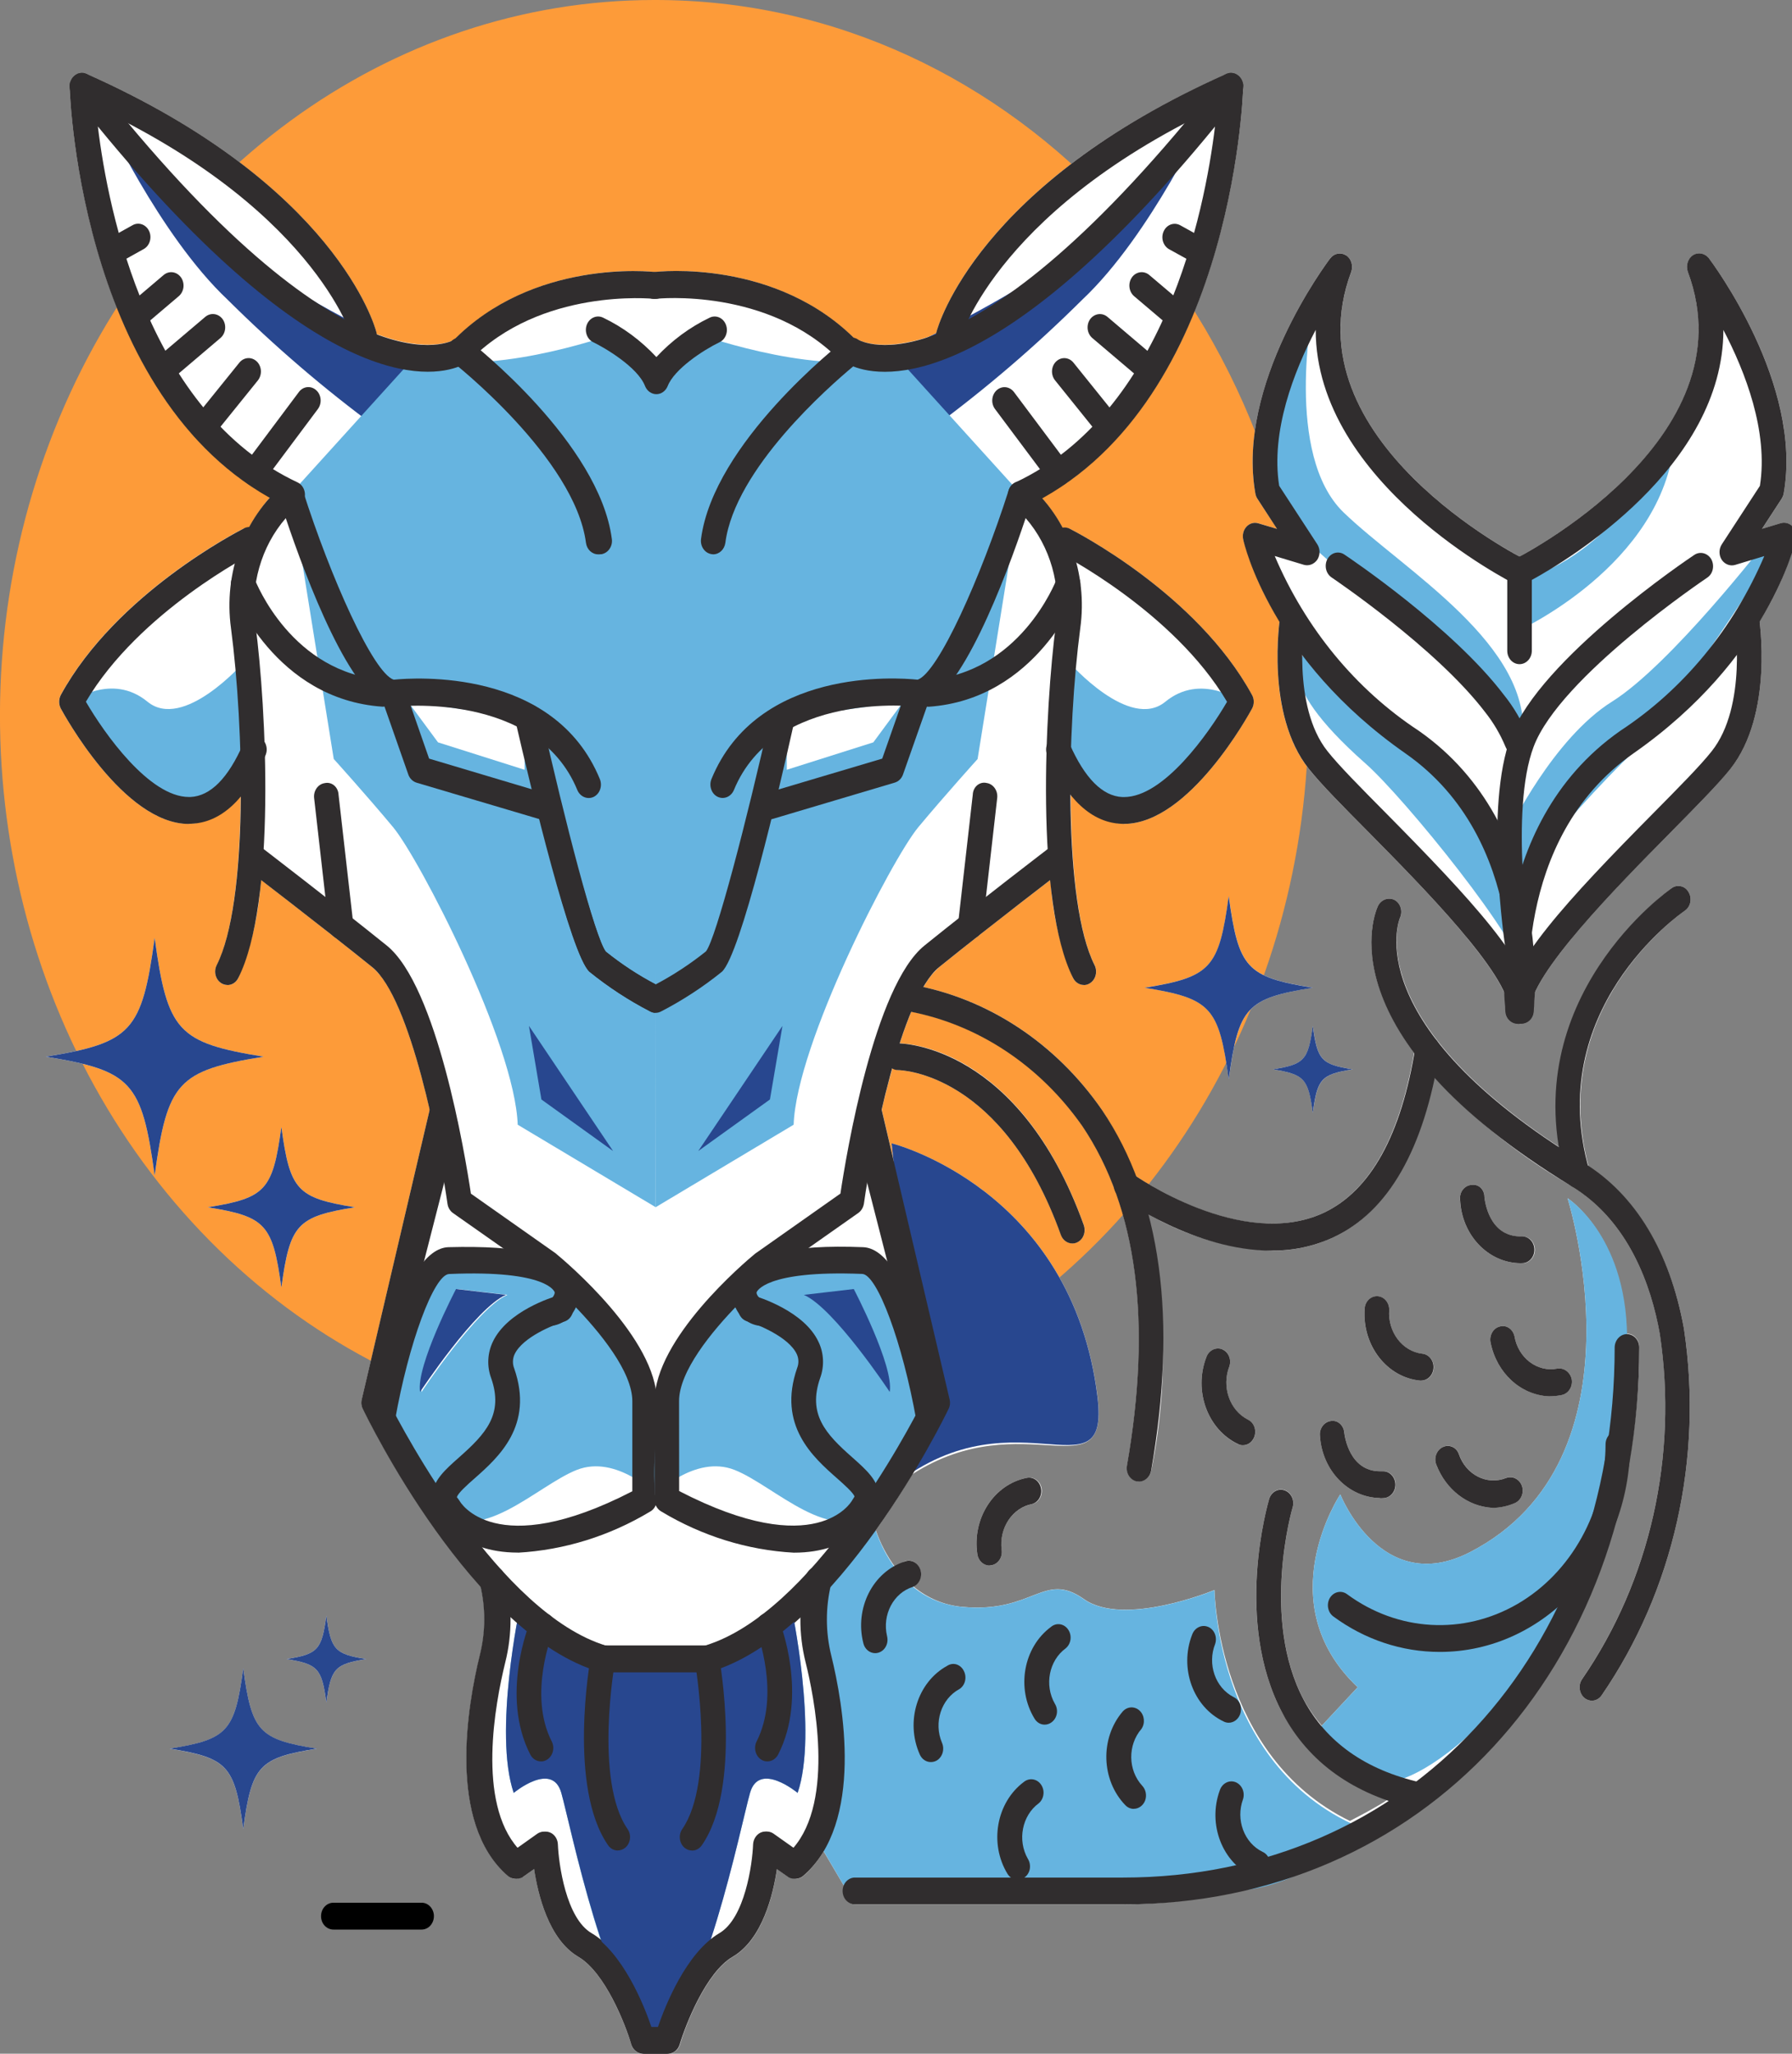 <?xml version="1.0" encoding="UTF-8"?>
<svg xmlns="http://www.w3.org/2000/svg" xmlns:xlink="http://www.w3.org/1999/xlink" width="96px" height="110px" viewBox="0 0 96 110" version="1.1">
<rect x="0" y="0" width="96" height="110" fill="#808080" stroke="none"/>
<g id="surface1">
<path style=" stroke:none;fill-rule:nonzero;fill:rgb(99.216%,60.784%,22.353%);fill-opacity:1;" d="M 70.094 38.207 C 70.137 53.723 61.629 67.738 48.539 73.711 C 35.445 79.684 20.352 76.434 10.305 65.48 C 0.258 54.527 -2.762 38.031 2.656 23.691 C 8.074 9.352 20.859 0 35.047 0 C 54.367 -0.035 70.059 17.07 70.094 38.207 "/>
<path style=" stroke:none;fill-rule:nonzero;fill:rgb(0%,0%,0%);fill-opacity:1;" d="M 22.566 103.352 L 17.879 103.352 C 17.641 103.359 17.414 103.227 17.289 103 C 17.168 102.773 17.168 102.492 17.289 102.266 C 17.414 102.039 17.641 101.902 17.879 101.914 L 22.566 101.914 C 22.805 101.902 23.031 102.039 23.152 102.266 C 23.277 102.492 23.277 102.773 23.152 103 C 23.031 103.227 22.805 103.359 22.566 103.352 "/>
<path style=" stroke:none;fill-rule:nonzero;fill:rgb(100%,100%,100%);fill-opacity:1;" d="M 14.121 56.598 C 9.523 55.852 8.969 55.246 8.285 50.234 C 7.602 55.246 7.047 55.852 2.449 56.598 C 7.047 57.344 7.602 57.945 8.285 62.961 C 8.969 57.945 9.523 57.344 14.121 56.598 M 65.828 47.996 C 65.301 51.863 64.875 52.328 61.324 52.902 C 64.875 53.48 65.301 53.945 65.828 57.812 C 66.355 53.945 66.785 53.48 70.332 52.902 C 66.785 52.328 66.355 51.863 65.828 47.996 M 68.195 57.277 C 69.879 57.551 70.082 57.77 70.332 59.605 C 70.582 57.77 70.789 57.551 72.469 57.277 C 70.785 57.004 70.582 56.785 70.332 54.949 C 70.082 56.785 69.875 57.004 68.195 57.277 M 17.484 86.535 C 17.234 88.371 17.031 88.594 15.348 88.863 C 17.031 89.137 17.234 89.359 17.484 91.191 C 17.734 89.359 17.941 89.137 19.621 88.863 C 17.938 88.594 17.734 88.371 17.484 86.535 M 15.074 68.965 C 15.539 65.574 15.914 65.164 19.02 64.664 C 15.91 64.164 15.539 63.754 15.074 60.363 C 14.613 63.75 14.238 64.164 11.129 64.664 C 14.238 65.164 14.613 65.574 15.074 68.965 M 13.031 89.363 C 12.57 92.754 12.195 93.164 9.086 93.664 C 12.195 94.164 12.57 94.574 13.031 97.965 C 13.492 94.574 13.867 94.164 16.977 93.664 C 13.867 93.164 13.492 92.754 13.031 89.363 M 90.258 48.781 C 90.406 48.68 90.512 48.52 90.551 48.332 C 90.59 48.148 90.559 47.953 90.465 47.789 C 90.375 47.625 90.227 47.508 90.055 47.465 C 89.883 47.422 89.703 47.461 89.559 47.566 C 89.48 47.621 82.195 52.84 83.625 61.496 C 72.887 54.488 74.965 49.254 75 49.164 C 75.16 48.816 75.035 48.387 74.715 48.207 C 74.391 48.035 74 48.172 73.824 48.516 C 73.734 48.703 72.355 51.824 75.754 56.391 C 74.977 60.906 73.359 63.809 70.906 64.961 C 66.75 66.898 61.426 63.395 60.812 62.969 C 60.352 61.73 59.758 60.555 59.043 59.469 C 56.703 56.062 53.297 53.711 49.477 52.871 C 49.695 52.465 49.98 52.102 50.312 51.801 C 52.309 50.188 54.965 48.133 56.273 47.129 C 56.383 48.949 56.793 50.73 57.488 52.387 C 57.664 52.734 58.066 52.859 58.387 52.668 C 58.703 52.473 58.816 52.035 58.641 51.688 C 57.719 49.859 57.375 46.262 57.363 42.512 C 58.02 43.441 59.004 44.027 60.078 44.121 C 60.121 44.121 60.168 44.129 60.211 44.129 C 63.723 44.129 66.934 38.199 67.074 37.945 C 67.191 37.719 67.191 37.441 67.066 37.219 C 64.102 31.781 57.57 28.453 57.297 28.316 C 57.18 28.277 57.055 28.273 56.938 28.305 C 56.621 27.711 56.242 27.16 55.805 26.66 C 56.254 26.41 56.703 26.16 57.113 25.871 L 57.121 25.871 C 66 19.672 66.582 5.305 66.602 4.648 C 66.602 4.613 66.559 4.605 66.555 4.57 C 66.555 4.496 66.582 4.426 66.555 4.355 C 66.484 4.18 66.355 4.039 66.188 3.969 C 66.188 3.969 66.188 3.961 66.184 3.961 C 66.176 3.957 66.164 3.973 66.152 3.969 C 66.004 3.906 65.844 3.906 65.695 3.961 C 52.375 9.875 50.25 17.461 50.168 17.781 C 50.168 17.801 50.176 17.816 50.172 17.836 C 50.043 17.898 49.93 17.957 49.805 18.016 C 47.211 18.898 46 18.207 45.984 18.199 C 45.938 18.168 45.887 18.223 45.836 18.199 C 41.645 13.98 35.598 14.5 35.086 14.57 C 34.547 14.504 28.527 13.992 24.352 18.188 C 24.297 18.223 22.969 18.949 20.145 17.879 C 20.145 17.844 20.168 17.812 20.156 17.777 C 20.074 17.457 17.953 9.879 4.633 3.953 C 4.488 3.898 4.328 3.902 4.184 3.961 C 4.172 3.961 4.16 3.949 4.148 3.953 C 4.141 3.957 4.148 3.961 4.145 3.961 C 3.98 4.031 3.848 4.172 3.777 4.352 C 3.754 4.422 3.785 4.492 3.777 4.562 C 3.777 4.598 3.727 4.609 3.73 4.645 C 3.75 5.301 4.332 19.672 13.211 25.867 L 13.219 25.867 C 13.613 26.145 14.039 26.387 14.473 26.629 C 14.027 27.133 13.641 27.691 13.32 28.301 C 13.223 28.281 13.129 28.285 13.035 28.312 C 12.762 28.453 6.23 31.781 3.258 37.211 C 3.137 37.438 3.133 37.719 3.254 37.949 C 3.395 38.199 6.605 44.129 10.117 44.129 C 10.164 44.129 10.207 44.121 10.25 44.121 C 11.281 44.035 12.234 43.488 12.891 42.613 C 12.867 46.328 12.527 49.879 11.613 51.691 C 11.434 52.039 11.551 52.48 11.867 52.672 C 12.188 52.867 12.586 52.738 12.766 52.391 C 13.457 50.73 13.871 48.945 13.977 47.125 C 15.281 48.129 17.938 50.188 19.938 51.797 C 21.211 52.82 22.281 56.25 23.02 59.434 L 19.383 74.953 C 19.34 75.125 19.359 75.309 19.438 75.465 C 21.164 78.906 23.285 82.09 25.746 84.941 C 26.035 86.168 26.02 87.457 25.711 88.676 C 25.07 91.273 23.938 97.633 27.203 100.473 C 27.426 100.668 27.738 100.684 27.977 100.512 C 28 100.5 28.023 100.531 28.047 100.512 L 28.617 100.105 C 28.832 101.57 29.422 103.895 30.98 104.812 C 32.426 105.66 33.516 108.484 33.816 109.504 C 33.902 109.805 34.16 110.004 34.445 110.004 L 35.801 110.004 C 36.086 110.004 36.34 109.805 36.43 109.504 C 36.727 108.488 37.816 105.656 39.262 104.812 C 40.82 103.895 41.41 101.574 41.625 100.113 L 42.195 100.512 C 42.219 100.527 42.246 100.496 42.27 100.512 L 42.273 100.512 C 42.512 100.684 42.824 100.668 43.047 100.473 C 43.469 100.102 43.832 99.656 44.121 99.156 L 45.246 101.062 C 45.219 101.141 45.16 101.199 45.16 101.285 C 45.16 101.477 45.23 101.66 45.355 101.797 C 45.48 101.93 45.648 102.008 45.82 102.008 L 60.16 102.008 C 62.344 101.992 64.52 101.727 66.652 101.211 C 67.816 101.07 68.953 100.715 70.008 100.16 C 77.723 97.34 83.754 90.68 86.262 82.219 C 86.754 81.113 87.074 79.93 87.203 78.711 C 87.609 76.551 87.816 74.355 87.82 72.152 C 87.82 71.961 87.75 71.777 87.625 71.645 C 87.504 71.508 87.336 71.434 87.16 71.434 C 87.148 71.434 87.141 71.445 87.133 71.445 C 87.012 66.129 83.977 64.18 83.977 64.18 C 83.977 64.18 88.395 78.172 78.75 83.137 C 73.992 85.582 71.801 80.043 71.801 80.043 C 71.801 80.043 67.93 85.828 72.734 90.371 L 70.809 92.434 C 70.445 92.012 70.125 91.547 69.852 91.051 C 67.523 86.688 69.234 80.773 69.254 80.719 C 69.359 80.34 69.172 79.938 68.828 79.816 C 68.484 79.691 68.113 79.895 67.996 80.266 C 67.922 80.535 66.078 86.84 68.707 91.766 C 69.988 94.035 72.004 95.684 74.352 96.387 C 73.703 96.812 73.008 97.172 72.316 97.535 C 65.195 94.062 65.062 85.164 65.062 85.164 C 65.062 85.164 60.215 87.176 58.066 85.648 C 55.914 84.125 55.379 86.422 51.555 86.066 C 50.598 85.984 49.688 85.602 48.926 84.969 C 49.254 84.82 49.418 84.418 49.293 84.055 C 49.168 83.695 48.805 83.504 48.469 83.629 C 48.289 83.715 48.113 83.812 47.945 83.926 C 47.512 83.332 47.164 82.672 46.918 81.961 C 47.68 80.895 48.312 79.895 48.875 78.961 C 54.863 75.129 59.438 80.062 58.797 74.812 C 57.43 63.648 47.766 61.238 47.766 61.238 L 47.855 62.074 L 47.238 59.434 C 47.41 58.684 47.602 57.934 47.816 57.188 C 47.898 57.254 47.992 57.301 48.09 57.316 C 48.32 57.316 53.723 57.473 56.836 66.145 C 56.973 66.516 57.355 66.691 57.691 66.547 C 57.855 66.477 57.984 66.34 58.055 66.164 C 58.125 65.992 58.129 65.793 58.062 65.613 C 54.73 56.344 48.871 55.902 48.203 55.883 C 48.398 55.277 48.605 54.711 48.824 54.184 C 52.48 54.898 55.754 57.09 58 60.324 C 60.926 64.684 61.723 70.797 60.379 78.496 C 60.316 78.887 60.547 79.262 60.902 79.34 C 60.945 79.348 60.988 79.352 61.027 79.352 C 61.344 79.348 61.613 79.105 61.676 78.766 C 62.598 74.211 62.504 69.477 61.395 64.969 C 63.469 66.191 65.77 66.883 68.125 66.988 C 69.258 67 70.383 66.758 71.43 66.277 C 74.098 65.027 75.875 62.078 76.809 57.672 C 79.004 60 81.492 61.973 84.195 63.535 C 87.254 65.398 88.457 68.863 88.922 71.434 C 89.898 77.957 88.398 84.633 84.766 89.918 C 84.539 90.227 84.586 90.68 84.871 90.93 C 85.152 91.18 85.57 91.129 85.797 90.816 C 89.66 85.199 91.254 78.098 90.211 71.164 C 89.492 67.191 87.719 64.227 85.109 62.5 C 82.824 54.027 89.957 48.988 90.258 48.777 M 81.449 67.66 L 81.578 67.66 C 81.941 67.656 82.23 67.328 82.227 66.93 C 82.219 66.535 81.922 66.219 81.559 66.227 L 81.457 66.227 C 79.777 66.227 79.551 64.352 79.523 64.121 C 79.527 63.922 79.449 63.734 79.312 63.609 C 79.172 63.484 78.992 63.43 78.812 63.469 C 78.641 63.484 78.48 63.574 78.367 63.719 C 78.254 63.863 78.199 64.055 78.215 64.242 C 78.293 66.141 79.715 67.641 81.449 67.66 M 83.676 74.719 C 84.031 74.641 84.266 74.266 84.199 73.875 C 84.117 73.492 83.781 73.246 83.426 73.305 C 82.355 73.512 81.332 72.738 81.133 71.57 C 81.09 71.383 80.984 71.223 80.832 71.125 C 80.684 71.027 80.5 71 80.332 71.055 C 80.164 71.098 80.02 71.215 79.93 71.379 C 79.836 71.543 79.812 71.738 79.855 71.922 C 80.18 73.539 81.457 74.711 82.969 74.785 C 83.207 74.785 83.441 74.762 83.676 74.715 M 76.141 73.945 C 76.496 73.953 76.793 73.648 76.809 73.258 C 76.82 72.871 76.551 72.539 76.199 72.512 C 75.125 72.383 74.336 71.344 74.422 70.164 C 74.43 69.77 74.145 69.441 73.781 69.43 L 73.762 69.43 C 73.406 69.43 73.113 69.738 73.105 70.129 C 72.973 72.078 74.301 73.781 76.086 73.949 Z M 77.285 77.512 C 76.953 77.672 76.805 78.098 76.949 78.461 C 77.461 79.789 78.621 80.68 79.938 80.762 C 80.352 80.758 80.762 80.672 81.148 80.508 C 81.488 80.367 81.66 79.953 81.531 79.582 C 81.398 79.215 81.023 79.031 80.684 79.16 C 79.66 79.57 78.527 78.992 78.156 77.875 C 78.09 77.695 77.957 77.555 77.793 77.484 C 77.629 77.418 77.445 77.426 77.285 77.508 M 74.109 78.797 C 74.051 78.797 73.988 78.805 73.938 78.805 C 72.301 78.805 72.043 76.957 72.02 76.742 C 72.008 76.551 71.922 76.371 71.781 76.254 C 71.645 76.133 71.465 76.082 71.293 76.113 C 71.117 76.133 70.961 76.227 70.852 76.375 C 70.742 76.523 70.691 76.715 70.711 76.906 C 70.832 78.758 72.227 80.207 73.922 80.238 C 73.996 80.238 74.066 80.238 74.145 80.238 C 74.5 80.219 74.777 79.891 74.766 79.5 C 74.758 79.113 74.465 78.801 74.109 78.801 M 65.469 72.273 C 65.129 72.145 64.754 72.332 64.625 72.699 C 63.934 74.5 64.691 76.57 66.324 77.355 C 66.406 77.395 66.496 77.418 66.586 77.414 C 66.848 77.414 67.086 77.246 67.188 76.984 C 67.262 76.809 67.266 76.609 67.199 76.434 C 67.137 76.254 67.008 76.113 66.848 76.039 C 65.867 75.539 65.43 74.273 65.859 73.188 C 65.984 72.816 65.809 72.402 65.469 72.266 M 52.359 83.254 C 52.414 83.602 52.688 83.855 53.008 83.855 C 53.043 83.852 53.082 83.848 53.117 83.844 C 53.289 83.812 53.441 83.707 53.543 83.555 C 53.645 83.398 53.688 83.207 53.656 83.02 C 53.508 81.848 54.238 80.758 55.305 80.559 C 55.656 80.469 55.875 80.086 55.797 79.699 C 55.715 79.316 55.363 79.074 55.012 79.156 C 53.246 79.496 52.066 81.324 52.359 83.258 M 96.211 28.887 C 96.262 28.641 96.191 28.379 96.027 28.203 C 95.859 28.027 95.621 27.961 95.395 28.027 L 94.395 28.328 L 95.441 26.723 C 95.496 26.637 95.535 26.543 95.555 26.441 C 96.602 20.574 91.75 14.105 91.543 13.828 C 91.332 13.562 90.977 13.496 90.695 13.672 C 90.418 13.855 90.301 14.23 90.422 14.559 C 93.527 22.859 83.168 28.859 81.406 29.812 C 79.641 28.859 69.285 22.859 72.391 14.559 C 72.508 14.23 72.391 13.855 72.113 13.672 C 71.836 13.496 71.477 13.562 71.266 13.828 C 71.059 14.105 66.211 20.574 67.254 26.441 C 67.273 26.543 67.312 26.637 67.367 26.723 L 68.414 28.328 L 67.414 28.027 C 67.191 27.961 66.949 28.027 66.781 28.203 C 66.617 28.379 66.547 28.641 66.598 28.887 C 67.035 30.449 67.691 31.93 68.547 33.27 C 68.41 34.391 68.062 38.602 70.113 41.184 C 70.77 42.004 71.957 43.211 73.344 44.605 C 75.773 47.062 79.609 50.949 80.598 53.199 C 80.617 53.777 80.652 54.199 80.652 54.219 C 80.68 54.316 80.727 54.41 80.789 54.484 C 80.816 54.535 80.824 54.598 80.863 54.637 C 80.984 54.762 81.141 54.836 81.309 54.836 C 81.34 54.836 81.367 54.836 81.398 54.832 L 81.41 54.832 C 81.438 54.836 81.469 54.84 81.5 54.836 C 81.668 54.836 81.824 54.762 81.945 54.637 C 81.984 54.598 81.992 54.535 82.02 54.484 C 82.082 54.41 82.129 54.316 82.152 54.219 C 82.152 54.199 82.191 53.777 82.211 53.199 C 83.199 50.953 87.031 47.074 89.457 44.621 C 90.84 43.223 92.039 42.004 92.695 41.184 C 94.746 38.602 94.398 34.391 94.262 33.27 C 95.117 31.93 95.773 30.449 96.211 28.887 "/>
<path style=" stroke:none;fill-rule:nonzero;fill:rgb(100%,100%,100%);fill-opacity:1;" d="M 41.148 82.445 C 41.102 82.977 38.188 84.629 35.125 84.629 C 32.062 84.629 29.148 82.977 29.102 82.445 L 25.445 83.105 C 27.57 86.691 31.215 88.859 35.125 88.859 C 39.039 88.859 42.68 86.691 44.809 83.105 Z M 41.148 82.445 "/>
<path style=" stroke:none;fill-rule:nonzero;fill:rgb(40%,70.588%,87.843%);fill-opacity:1;" d="M 69.926 35.02 C 69.926 35.02 67.824 36.191 73.152 40.895 C 75.27 42.766 81.602 50.609 81.504 52.043 C 81.406 53.477 81.305 52.906 81.305 52.906 C 81.305 52.906 81.871 46.934 80.215 44.746 C 78.555 42.559 69.926 35.02 69.926 35.02 "/>
<path style=" stroke:none;fill-rule:nonzero;fill:rgb(40%,70.588%,87.843%);fill-opacity:1;" d="M 94.609 29.008 C 94.609 29.008 89.504 35.613 86.355 37.582 C 83.207 39.551 80.871 44.406 80.871 44.406 L 80.977 47.691 C 82.824 45.254 84.816 42.953 86.949 40.812 C 89.125 38.887 95.574 28.719 95.574 28.719 Z M 94.609 29.008 "/>
<path style=" stroke:none;fill-rule:nonzero;fill:rgb(40%,70.588%,87.843%);fill-opacity:1;" d="M 70.328 16.555 C 70.328 16.555 68.785 24.355 71.973 27.441 C 75.16 30.527 82.23 34.598 81.555 39.711 C 81.555 39.711 78.48 34.801 76.121 33.703 C 73.766 32.609 69.098 28.141 69.098 28.141 C 69.098 28.141 67.242 25.113 68.004 22.48 C 68.652 20.449 69.43 18.469 70.328 16.555 "/>
<path style=" stroke:none;fill-rule:nonzero;fill:rgb(15.686%,27.843%,56.078%);fill-opacity:1;" d="M 47.766 61.238 C 47.766 61.238 57.43 63.648 58.793 74.816 C 59.492 80.516 54.059 74.07 47.32 80.043 L 49.195 74.816 Z M 47.766 61.238 "/>
<path style=" stroke:none;fill-rule:nonzero;fill:rgb(40%,70.588%,87.843%);fill-opacity:1;" d="M 46.77 81.5 C 46.77 81.5 47.727 85.719 51.555 86.07 C 55.379 86.426 55.914 84.133 58.062 85.656 C 60.215 87.18 65.062 85.172 65.062 85.172 C 65.062 85.172 65.125 94.871 73.148 97.996 C 73.148 97.996 69.613 101.344 65.824 101.281 C 62.035 101.219 45.375 101.281 45.375 101.281 L 43.68 98.398 C 44.629 95.316 44.707 91.992 43.898 88.859 C 42.48 84.164 46.77 81.496 46.77 81.496 "/>
<path style=" stroke:none;fill-rule:nonzero;fill:rgb(40%,70.588%,87.843%);fill-opacity:1;" d="M 83.977 64.18 C 83.977 64.18 88.395 78.172 78.746 83.137 C 73.996 85.578 71.801 80.043 71.801 80.043 C 71.801 80.043 67.93 85.828 72.734 90.371 L 70.328 92.949 C 70.328 92.949 72.027 96.473 75.301 95.215 C 78.57 93.953 86.754 86.742 87.16 72.152 C 87.324 66.266 83.977 64.18 83.977 64.18 "/>
<path style=" stroke:none;fill-rule:nonzero;fill:rgb(15.686%,27.843%,56.078%);fill-opacity:1;" d="M 5.5 6.012 C 5.5 6.012 8.504 12.578 12.188 16.047 C 14.695 18.539 17.363 20.828 20.176 22.898 L 22.359 18.961 C 22.359 18.961 8.254 12.812 5.5 6.012 "/>
<path style=" stroke:none;fill-rule:nonzero;fill:rgb(15.686%,27.843%,56.078%);fill-opacity:1;" d="M 64.672 6.012 C 64.672 6.012 61.668 12.578 57.984 16.047 C 55.477 18.539 52.805 20.828 49.996 22.898 L 47.812 18.961 C 47.812 18.961 61.918 12.812 64.672 6.012 "/>
<path style=" stroke:none;fill-rule:nonzero;fill:rgb(15.686%,27.843%,56.078%);fill-opacity:1;" d="M 14.121 56.598 C 9.523 57.344 8.969 57.949 8.285 62.961 C 7.602 57.945 7.047 57.344 2.449 56.598 C 7.047 55.852 7.602 55.246 8.285 50.234 C 8.969 55.25 9.523 55.852 14.121 56.598 "/>
<path style=" stroke:none;fill-rule:nonzero;fill:rgb(15.686%,27.843%,56.078%);fill-opacity:1;" d="M 70.328 52.906 C 66.777 53.48 66.352 53.945 65.824 57.816 C 65.297 53.945 64.867 53.48 61.32 52.906 C 64.867 52.328 65.297 51.863 65.824 47.996 C 66.352 51.863 66.777 52.328 70.328 52.906 "/>
<path style=" stroke:none;fill-rule:nonzero;fill:rgb(15.686%,27.843%,56.078%);fill-opacity:1;" d="M 72.461 57.277 C 70.781 57.551 70.578 57.77 70.328 59.605 C 70.078 57.77 69.875 57.551 68.191 57.277 C 69.875 57.004 70.078 56.785 70.328 54.949 C 70.578 56.785 70.785 57.004 72.461 57.277 "/>
<path style=" stroke:none;fill-rule:nonzero;fill:rgb(15.686%,27.843%,56.078%);fill-opacity:1;" d="M 19.617 88.863 C 17.938 89.137 17.734 89.359 17.484 91.191 C 17.234 89.359 17.031 89.137 15.348 88.863 C 17.031 88.594 17.234 88.371 17.484 86.535 C 17.734 88.371 17.941 88.594 19.617 88.863 "/>
<path style=" stroke:none;fill-rule:nonzero;fill:rgb(15.686%,27.843%,56.078%);fill-opacity:1;" d="M 19.016 64.664 C 15.91 65.164 15.535 65.578 15.074 68.965 C 14.609 65.578 14.238 65.164 11.129 64.664 C 14.238 64.164 14.609 63.754 15.074 60.363 C 15.535 63.754 15.91 64.164 19.016 64.664 "/>
<path style=" stroke:none;fill-rule:nonzero;fill:rgb(15.686%,27.843%,56.078%);fill-opacity:1;" d="M 16.977 93.66 C 13.867 94.16 13.492 94.57 13.031 97.961 C 12.57 94.57 12.195 94.16 9.086 93.66 C 12.195 93.16 12.57 92.746 13.031 89.359 C 13.492 92.746 13.867 93.16 16.977 93.66 "/>
<path style=" stroke:none;fill-rule:nonzero;fill:rgb(40%,70.588%,87.843%);fill-opacity:1;" d="M 13.031 35.504 C 13.031 35.504 9.82 39.164 7.898 37.582 C 5.98 36.004 3.832 37.582 3.832 37.582 C 3.832 37.582 8.391 43.891 10.289 43.164 C 12.188 42.438 14.402 40.355 13.031 35.504 "/>
<path style=" stroke:none;fill-rule:nonzero;fill:rgb(40%,70.588%,87.843%);fill-opacity:1;" d="M 57.301 35.504 C 57.301 35.504 60.512 39.164 62.43 37.586 C 64.352 36.008 66.5 37.586 66.5 37.586 C 66.5 37.586 61.941 43.895 60.043 43.164 C 58.145 42.438 55.93 40.359 57.301 35.504 "/>
<path style=" stroke:none;fill-rule:nonzero;fill:rgb(40%,70.588%,87.843%);fill-opacity:1;" d="M 42.395 86.07 C 41.023 88.48 35.125 88.859 35.125 88.859 C 35.125 88.859 29.227 88.48 27.855 86.07 C 27.855 86.07 26.418 92.809 27.52 96.031 C 27.52 96.031 29.582 94.312 30.07 96.031 C 30.559 97.746 32.598 107.965 35.125 109.281 C 37.73 107.59 39.691 97.746 40.18 96.031 C 40.668 94.312 42.73 96.031 42.73 96.031 C 43.828 92.809 42.395 86.07 42.395 86.07 "/>
<path style=" stroke:none;fill-rule:nonzero;fill:rgb(40%,70.588%,87.843%);fill-opacity:1;" d="M 35.203 77.32 C 35.203 77.32 44.727 78.562 45.82 81.012 C 45.82 81.012 44.754 83.059 41.227 82.445 C 39.09 82.066 37.035 81.262 35.164 80.07 Z M 35.203 77.32 "/>
<path style=" stroke:none;fill-rule:nonzero;fill:rgb(15.686%,27.843%,56.078%);fill-opacity:1;" d="M 35.164 80.07 C 35.164 80.07 37.297 77.895 39.426 78.73 C 41.559 79.566 44.715 82.941 46.898 80.793 C 48.129 79.648 49.125 78.23 49.824 76.637 C 49.824 76.637 48.32 67.727 47.781 67.938 C 47.242 68.148 42.512 67.551 42 67.617 C 41.488 67.688 38.797 70.379 38.797 70.379 C 38.797 70.379 34.684 72.707 35.168 80.078 "/>
<path style=" stroke:none;fill-rule:nonzero;fill:rgb(100%,100%,100%);fill-opacity:1;" d="M 15.598 26.504 L 17.883 40.73 C 23.273 45.695 26.785 52.676 27.734 60.316 L 25.23 65.09 C 25.23 65.09 23.398 55.711 21.48 53.453 C 19.559 51.191 14.957 46.996 14.957 46.996 C 14.215 45.672 13.738 44.191 13.555 42.652 C 13.543 40.816 13.238 30.293 13.238 30.293 L 15.598 25.746 "/>
<path style=" stroke:none;fill-rule:nonzero;fill:rgb(100%,100%,100%);fill-opacity:1;" d="M 35.125 77.32 C 35.125 77.32 25.602 78.562 24.508 81.012 C 24.508 81.012 25.578 83.059 29.102 82.445 C 31.238 82.066 33.293 81.262 35.164 80.07 Z M 35.125 77.32 "/>
<path style=" stroke:none;fill-rule:nonzero;fill:rgb(15.686%,27.843%,56.078%);fill-opacity:1;" d="M 35.203 77.32 C 35.203 77.32 44.727 78.562 45.82 81.012 C 45.82 81.012 44.754 83.059 41.227 82.445 C 39.09 82.066 37.035 81.262 35.164 80.07 Z M 35.203 77.32 "/>
<path style=" stroke:none;fill-rule:nonzero;fill:rgb(40%,70.588%,87.843%);fill-opacity:1;" d="M 35.164 80.07 C 35.164 80.07 33.031 77.895 30.902 78.73 C 28.77 79.566 25.613 82.941 23.43 80.793 C 22.199 79.648 21.203 78.23 20.504 76.637 C 20.504 76.637 22.008 67.727 22.547 67.938 C 23.086 68.148 27.816 67.551 28.328 67.617 C 28.844 67.688 31.531 70.379 31.531 70.379 C 31.531 70.379 35.645 72.707 35.16 80.078 "/>
<path style=" stroke:none;fill-rule:nonzero;fill:rgb(40%,70.588%,87.843%);fill-opacity:1;" d="M 35.164 80.07 C 35.164 80.07 37.297 77.895 39.426 78.73 C 41.559 79.566 44.715 82.941 46.898 80.793 C 48.129 79.648 49.125 78.23 49.824 76.637 C 49.824 76.637 48.32 67.727 47.781 67.938 C 47.242 68.148 42.512 67.551 42 67.617 C 41.488 67.688 38.797 70.379 38.797 70.379 C 38.797 70.379 34.684 72.707 35.168 80.078 "/>
<path style=" stroke:none;fill-rule:nonzero;fill:rgb(40%,70.588%,87.843%);fill-opacity:1;" d="M 22.359 18.961 L 15.594 26.43 L 17.879 40.652 C 17.879 40.652 19.637 42.598 21.059 44.305 C 22.477 46.012 27.582 55.891 27.734 60.242 L 35.125 64.66 L 35.164 19.375 L 32.598 17.977 C 32.598 17.977 25.777 20.359 22.359 18.961 "/>
<path style=" stroke:none;fill-rule:nonzero;fill:rgb(100%,100%,100%);fill-opacity:1;" d="M 21.859 37.586 L 23.465 39.762 L 28.102 41.23 L 28.102 38.445 Z M 21.859 37.586 "/>
<path style=" stroke:none;fill-rule:nonzero;fill:rgb(18.824%,17.647%,18.039%);fill-opacity:1;" d="M 32.043 29.691 C 31.715 29.691 31.438 29.43 31.391 29.074 C 30.797 24.543 24.305 19.438 24.242 19.387 C 23.949 19.156 23.879 18.707 24.09 18.387 C 24.301 18.062 24.711 17.988 25.004 18.219 C 25.293 18.438 32.023 23.73 32.695 28.871 C 32.723 29.062 32.676 29.254 32.57 29.406 C 32.465 29.559 32.309 29.66 32.137 29.684 C 32.105 29.691 32.074 29.691 32.043 29.691 "/>
<path style=" stroke:none;fill-rule:nonzero;fill:rgb(18.824%,17.647%,18.039%);fill-opacity:1;" d="M 12.184 52.758 C 11.953 52.758 11.734 52.625 11.617 52.406 C 11.5 52.188 11.496 51.914 11.609 51.691 C 13.312 48.32 13.07 38.934 12.375 33.652 C 11.969 30.699 13.059 27.738 15.219 25.914 C 15.387 25.785 15.602 25.746 15.801 25.816 C 15.996 25.883 16.152 26.051 16.223 26.266 C 17.707 30.93 19.988 36.031 21.09 36.406 C 22.156 36.297 29.688 35.758 32.137 41.734 C 32.207 41.91 32.211 42.109 32.148 42.285 C 32.086 42.465 31.961 42.605 31.801 42.684 C 31.469 42.84 31.082 42.676 30.93 42.32 C 28.742 36.988 21.215 37.852 21.129 37.848 C 21.07 37.855 21.012 37.855 20.953 37.84 C 18.824 37.477 16.383 30.949 15.309 27.754 C 13.988 29.273 13.387 31.379 13.684 33.453 C 14.266 37.883 14.809 48.332 12.762 52.391 C 12.645 52.621 12.426 52.762 12.184 52.762 "/>
<path style=" stroke:none;fill-rule:nonzero;fill:rgb(18.824%,17.647%,18.039%);fill-opacity:1;" d="M 29 43.879 C 28.941 43.883 28.883 43.871 28.824 43.852 L 22.316 41.922 C 22.113 41.859 21.949 41.699 21.875 41.488 L 20.438 37.387 C 20.309 37.016 20.48 36.598 20.82 36.453 C 21.16 36.32 21.539 36.504 21.676 36.871 L 22.988 40.633 L 29.176 42.48 C 29.48 42.586 29.668 42.914 29.625 43.262 C 29.582 43.605 29.32 43.867 29 43.879 "/>
<path style=" stroke:none;fill-rule:nonzero;fill:rgb(18.824%,17.647%,18.039%);fill-opacity:1;" d="M 20.535 37.852 L 20.496 37.852 C 14.723 37.461 12.508 31.797 12.422 31.551 C 12.281 31.184 12.441 30.766 12.777 30.613 C 13.113 30.461 13.496 30.637 13.637 31.004 C 13.719 31.211 15.641 36.074 20.578 36.41 C 20.934 36.434 21.211 36.762 21.199 37.152 C 21.188 37.543 20.895 37.852 20.535 37.848 "/>
<path style=" stroke:none;fill-rule:nonzero;fill:rgb(18.824%,17.647%,18.039%);fill-opacity:1;" d="M 27.75 83.16 C 24.551 83.16 23.527 81.203 23.461 81.082 C 23.234 80.805 23.125 80.438 23.164 80.066 C 23.219 79.273 23.855 78.715 24.586 78.066 C 26.023 76.797 26.992 75.746 26.309 73.805 C 26.078 73.18 26.113 72.473 26.398 71.875 C 27.172 70.223 29.605 69.473 29.879 69.395 C 29.988 69.359 30.105 69.359 30.215 69.395 C 29.746 68.938 29.312 68.559 29.004 68.301 L 24.266 64.973 C 24.109 64.859 24 64.68 23.973 64.477 C 23.551 61.516 22.008 53.465 19.934 51.797 C 17.191 49.586 13.172 46.512 13.172 46.512 L 13.934 45.332 C 13.934 45.332 17.957 48.418 20.715 50.641 C 23.418 52.816 24.918 61.863 25.227 63.934 L 29.754 67.121 C 30.348 67.609 35.188 71.695 35.188 75.055 L 35.188 80.324 C 35.188 80.598 35.047 80.848 34.82 80.969 C 32.645 82.273 30.23 83.023 27.754 83.164 M 30.672 69.844 C 30.676 69.867 30.688 69.883 30.691 69.906 C 30.781 70.293 30.574 70.684 30.223 70.789 C 29.676 70.945 28.004 71.617 27.57 72.531 C 27.457 72.77 27.449 73.051 27.547 73.297 C 28.617 76.359 26.695 78.062 25.426 79.184 C 25.059 79.504 24.512 79.992 24.477 80.195 C 24.531 80.262 24.582 80.328 24.629 80.402 C 24.633 80.426 26.508 83.676 33.875 79.875 L 33.875 75.051 C 33.875 73.484 32.164 71.363 30.676 69.844 "/>
<path style=" stroke:none;fill-rule:nonzero;fill:rgb(18.824%,17.647%,18.039%);fill-opacity:1;" d="M 20.512 76.664 C 20.469 76.664 20.426 76.66 20.387 76.656 C 20.031 76.578 19.797 76.203 19.859 75.812 C 20.23 73.719 21.629 66.883 24.023 66.801 C 27.855 66.699 30.133 67.188 30.824 68.414 C 31.105 68.922 31.109 69.551 30.832 70.062 C 30.582 70.59 30.105 70.949 29.562 71.012 L 29.555 71.012 C 29.203 70.996 28.922 70.68 28.922 70.293 C 28.918 69.906 29.199 69.59 29.551 69.574 C 29.562 69.547 29.734 69.336 29.715 69.219 C 29.715 69.207 29.375 68.012 24.062 68.238 C 23.25 68.266 21.891 71.93 21.16 76.082 C 21.098 76.422 20.824 76.664 20.512 76.668 "/>
<path style=" stroke:none;fill-rule:nonzero;fill:rgb(18.824%,17.647%,18.039%);fill-opacity:1;" d="M 18.27 50.301 C 17.938 50.301 17.656 50.031 17.617 49.672 L 16.828 42.746 C 16.785 42.352 17.039 41.996 17.398 41.945 C 17.574 41.906 17.758 41.949 17.902 42.07 C 18.043 42.191 18.129 42.371 18.137 42.57 L 18.926 49.492 C 18.969 49.887 18.715 50.242 18.355 50.293 C 18.328 50.297 18.301 50.297 18.273 50.297 "/>
<path style=" stroke:none;fill-rule:nonzero;fill:rgb(18.824%,17.647%,18.039%);fill-opacity:1;" d="M 29.141 94.344 C 28.898 94.344 28.68 94.203 28.562 93.973 C 26.953 90.824 28.434 86.992 28.496 86.828 C 28.645 86.469 29.027 86.305 29.359 86.453 C 29.691 86.609 29.848 87.027 29.711 87.395 C 29.695 87.43 28.422 90.746 29.715 93.277 C 29.891 93.625 29.773 94.062 29.457 94.254 C 29.359 94.316 29.25 94.348 29.141 94.344 "/>
<path style=" stroke:none;fill-rule:nonzero;fill:rgb(18.824%,17.647%,18.039%);fill-opacity:1;" d="M 33.176 99.117 C 32.969 99.117 32.773 99.012 32.652 98.832 C 30.504 95.723 31.676 89.004 31.73 88.715 C 31.758 88.523 31.859 88.355 32.004 88.25 C 32.152 88.141 32.336 88.105 32.508 88.148 C 32.863 88.23 33.094 88.605 33.027 88.996 C 33.012 89.059 31.91 95.367 33.699 97.969 C 33.918 98.281 33.859 98.73 33.574 98.969 C 33.461 99.062 33.32 99.113 33.176 99.113 "/>
<path style=" stroke:none;fill-rule:nonzero;fill:rgb(18.824%,17.647%,18.039%);fill-opacity:1;" d="M 35.125 54.246 C 35.027 54.25 34.926 54.223 34.836 54.176 C 33.688 53.582 32.598 52.871 31.578 52.047 C 30.582 51.125 28.531 42.348 27.699 38.613 C 27.656 38.43 27.684 38.234 27.773 38.07 C 27.863 37.91 28.012 37.793 28.18 37.75 C 28.352 37.699 28.531 37.727 28.68 37.828 C 28.832 37.926 28.938 38.09 28.977 38.277 C 30.254 43.977 31.898 50.285 32.453 50.977 C 33.293 51.652 34.188 52.238 35.125 52.727 C 36.07 52.227 36.973 51.637 37.82 50.957 C 38.352 50.289 40.043 43.98 41.355 38.273 C 41.395 38.086 41.504 37.922 41.652 37.824 C 41.805 37.727 41.984 37.699 42.156 37.75 C 42.508 37.848 42.723 38.234 42.633 38.621 C 41.773 42.352 39.668 51.125 38.676 52.047 C 37.652 52.871 36.562 53.582 35.414 54.176 C 35.324 54.223 35.227 54.25 35.125 54.25 "/>
<path style=" stroke:none;fill-rule:nonzero;fill:rgb(18.824%,17.647%,18.039%);fill-opacity:1;" d="M 37.953 89.574 L 32.375 89.574 C 32.32 89.574 32.262 89.566 32.207 89.551 C 25.406 87.566 19.75 75.957 19.512 75.469 C 19.43 75.309 19.41 75.121 19.461 74.941 L 23.254 60.133 C 23.352 59.75 23.715 59.527 24.062 59.633 C 24.23 59.68 24.375 59.801 24.461 59.969 C 24.547 60.133 24.566 60.328 24.52 60.512 L 20.797 75.043 C 21.648 76.723 26.77 86.398 32.465 88.145 L 37.867 88.145 C 43.57 86.402 48.695 76.699 49.535 75.043 L 45.953 59.785 C 45.91 59.602 45.938 59.406 46.023 59.242 C 46.113 59.078 46.258 58.957 46.43 58.91 C 46.598 58.859 46.777 58.887 46.93 58.984 C 47.082 59.078 47.191 59.242 47.23 59.43 L 50.871 74.953 C 50.914 75.125 50.895 75.309 50.816 75.465 C 50.578 75.957 44.926 87.562 38.125 89.551 C 38.07 89.566 38.012 89.574 37.953 89.574 "/>
<path style=" stroke:none;fill-rule:nonzero;fill:rgb(18.824%,17.647%,18.039%);fill-opacity:1;" d="M 35.801 110 L 34.531 110 C 34.242 110 33.988 109.797 33.902 109.5 C 33.602 108.484 32.508 105.656 31.066 104.809 C 29.492 103.883 28.91 101.508 28.691 100.055 L 28.051 100.508 C 27.812 100.68 27.5 100.664 27.277 100.469 C 24.016 97.633 25.152 91.273 25.789 88.668 C 26.102 87.422 26.105 86.105 25.801 84.852 C 25.691 84.477 25.879 84.078 26.223 83.953 C 26.387 83.887 26.57 83.898 26.727 83.988 C 26.883 84.074 27 84.227 27.051 84.406 C 27.445 85.922 27.449 87.527 27.066 89.047 C 26.52 91.27 25.543 96.527 27.758 99.008 L 28.867 98.223 C 29.07 98.082 29.32 98.066 29.535 98.184 C 29.742 98.301 29.879 98.535 29.887 98.793 C 29.93 99.844 30.324 102.746 31.691 103.543 C 33.461 104.586 34.59 107.41 34.992 108.566 L 35.336 108.566 C 35.73 107.41 36.863 104.586 38.625 103.543 C 39.992 102.742 40.395 99.844 40.434 98.793 C 40.441 98.535 40.578 98.301 40.789 98.18 C 41.004 98.062 41.254 98.078 41.453 98.223 L 42.562 99.008 C 44.781 96.527 43.801 91.266 43.254 89.047 C 42.875 87.527 42.879 85.922 43.27 84.406 C 43.324 84.227 43.441 84.074 43.598 83.988 C 43.754 83.898 43.934 83.887 44.102 83.953 C 44.441 84.078 44.629 84.477 44.523 84.852 C 44.219 86.105 44.223 87.422 44.531 88.668 C 45.172 91.27 46.305 97.633 43.039 100.469 C 42.816 100.664 42.504 100.68 42.266 100.508 L 41.629 100.059 C 41.418 101.52 40.828 103.883 39.25 104.809 C 37.809 105.648 36.719 108.484 36.414 109.5 C 36.328 109.797 36.074 110 35.789 110 "/>
<path style=" stroke:none;fill-rule:nonzero;fill:rgb(18.824%,17.647%,18.039%);fill-opacity:1;" d="M 41.27 94.344 C 41.035 94.344 40.82 94.211 40.703 93.992 C 40.582 93.773 40.582 93.5 40.691 93.277 C 41.984 90.742 40.641 87.445 40.625 87.41 C 40.48 87.047 40.625 86.625 40.957 86.457 C 41.289 86.309 41.672 86.465 41.832 86.816 C 41.898 86.98 43.457 90.816 41.848 93.973 C 41.73 94.203 41.508 94.344 41.27 94.344 "/>
<path style=" stroke:none;fill-rule:nonzero;fill:rgb(18.824%,17.647%,18.039%);fill-opacity:1;" d="M 37.156 99.117 C 37.012 99.117 36.871 99.066 36.758 98.973 C 36.473 98.734 36.414 98.285 36.629 97.973 C 38.117 95.809 37.625 90.766 37.305 89 C 37.234 88.609 37.465 88.23 37.824 88.152 C 38.184 88.074 38.531 88.328 38.602 88.719 C 38.652 89.008 39.828 95.727 37.68 98.836 C 37.555 99.016 37.363 99.121 37.156 99.121 "/>
<path style=" stroke:none;fill-rule:nonzero;fill:rgb(100%,100%,100%);fill-opacity:1;" d="M 43.145 69.355 L 45.82 69.043 C 45.82 69.043 47.977 73.16 47.746 74.555 C 47.746 74.555 44.766 70.047 43.145 69.355 "/>
<path style=" stroke:none;fill-rule:nonzero;fill:rgb(100%,100%,100%);fill-opacity:1;" d="M 27.184 69.355 L 24.508 69.043 C 24.508 69.043 22.352 73.16 22.582 74.555 C 22.582 74.555 25.566 70.047 27.184 69.355 "/>
<path style=" stroke:none;fill-rule:nonzero;fill:rgb(15.686%,27.843%,56.078%);fill-opacity:1;" d="M 27.855 86.07 C 29.227 88.48 35.125 88.859 35.125 88.859 C 35.125 88.859 41.023 88.48 42.395 86.07 C 42.395 86.07 43.832 92.809 42.73 96.031 C 42.73 96.031 40.668 94.312 40.18 96.031 C 39.691 97.746 37.652 107.965 35.125 109.281 C 32.52 107.59 30.559 97.746 30.07 96.031 C 29.582 94.312 27.52 96.031 27.52 96.031 C 26.422 92.809 27.855 86.07 27.855 86.07 "/>
<path style=" stroke:none;fill-rule:nonzero;fill:rgb(100%,100%,100%);fill-opacity:1;" d="M 54.652 26.504 L 52.371 40.73 C 46.98 45.695 43.465 52.676 42.516 60.316 L 45.02 65.09 C 45.02 65.09 46.848 55.711 48.77 53.453 C 50.688 51.191 55.289 46.996 55.289 46.996 C 56.031 45.672 56.512 44.191 56.691 42.652 C 56.707 40.816 57.008 30.293 57.008 30.293 L 54.648 25.746 "/>
<path style=" stroke:none;fill-rule:nonzero;fill:rgb(100%,100%,100%);fill-opacity:1;" d="M 35.125 77.32 C 35.125 77.32 44.648 78.562 45.742 81.012 C 45.742 81.012 44.676 83.059 41.148 82.445 C 39.012 82.066 36.957 81.262 35.086 80.07 Z M 35.125 77.32 "/>
<path style=" stroke:none;fill-rule:nonzero;fill:rgb(40%,70.588%,87.843%);fill-opacity:1;" d="M 35.086 80.07 C 35.086 80.07 37.219 77.895 39.348 78.73 C 41.48 79.566 44.637 82.941 46.82 80.793 C 48.051 79.648 49.047 78.23 49.746 76.637 C 49.746 76.637 48.242 67.727 47.703 67.938 C 47.164 68.148 42.43 67.551 41.922 67.617 C 41.41 67.688 38.719 70.379 38.719 70.379 C 38.719 70.379 34.605 72.707 35.09 80.078 "/>
<path style=" stroke:none;fill-rule:nonzero;fill:rgb(40%,70.588%,87.843%);fill-opacity:1;" d="M 47.891 18.961 L 54.656 26.43 L 52.371 40.656 C 52.371 40.656 50.617 42.598 49.195 44.305 C 47.777 46.016 42.668 55.891 42.516 60.242 L 35.125 64.66 L 35.082 19.375 L 37.648 17.977 C 37.648 17.977 44.469 20.359 47.891 18.961 "/>
<path style=" stroke:none;fill-rule:nonzero;fill:rgb(100%,100%,100%);fill-opacity:1;" d="M 48.391 37.586 L 46.785 39.762 L 42.148 41.23 L 42.148 38.445 Z M 48.391 37.586 "/>
<path style=" stroke:none;fill-rule:nonzero;fill:rgb(18.824%,17.647%,18.039%);fill-opacity:1;" d="M 38.207 29.688 C 38.176 29.688 38.145 29.688 38.113 29.68 C 37.754 29.625 37.504 29.262 37.555 28.867 C 38.227 23.727 44.961 18.434 45.246 18.215 C 45.465 18.039 45.762 18.035 45.988 18.199 C 46.02 18.215 51.719 21.617 65.445 4.152 C 65.629 3.926 65.922 3.848 66.18 3.953 C 66.441 4.062 66.613 4.34 66.602 4.645 C 66.582 5.352 65.922 21.992 54.918 27.164 C 54.703 27.27 54.453 27.238 54.262 27.082 C 54.07 26.93 53.973 26.676 54 26.418 C 54.027 26.16 54.176 25.941 54.395 25.84 C 62.359 22.102 64.523 11.414 65.09 6.777 C 53.344 21.117 47.312 20.266 45.707 19.625 C 44.422 20.695 39.375 25.105 38.859 29.07 C 38.812 29.426 38.535 29.691 38.207 29.691 "/>
<path style=" stroke:none;fill-rule:nonzero;fill:rgb(18.824%,17.647%,18.039%);fill-opacity:1;" d="M 58.066 52.758 C 57.824 52.758 57.605 52.617 57.488 52.387 C 55.438 48.328 55.984 37.879 56.566 33.449 C 56.867 31.379 56.27 29.27 54.945 27.75 C 53.875 30.949 51.426 37.473 49.301 37.836 C 49.242 37.848 49.184 37.848 49.125 37.844 C 49.051 37.844 41.516 36.973 39.316 42.316 C 39.164 42.676 38.781 42.836 38.449 42.68 C 38.289 42.605 38.164 42.461 38.102 42.281 C 38.039 42.105 38.043 41.906 38.113 41.73 C 40.562 35.754 48.078 36.289 49.16 36.406 C 50.266 36.027 52.543 30.926 54.035 26.262 C 54.102 26.047 54.258 25.883 54.453 25.812 C 54.652 25.746 54.867 25.781 55.039 25.91 C 57.195 27.738 58.281 30.703 57.871 33.652 C 57.172 38.934 56.934 48.32 58.637 51.691 C 58.75 51.914 58.746 52.188 58.629 52.406 C 58.512 52.625 58.293 52.762 58.062 52.762 "/>
<path style=" stroke:none;fill-rule:nonzero;fill:rgb(18.824%,17.647%,18.039%);fill-opacity:1;" d="M 41.25 43.879 C 40.922 43.879 40.645 43.613 40.602 43.258 C 40.555 42.902 40.758 42.566 41.074 42.473 L 47.262 40.633 L 48.582 36.871 C 48.715 36.504 49.094 36.32 49.434 36.453 C 49.773 36.598 49.945 37.012 49.816 37.387 L 48.375 41.484 C 48.301 41.699 48.133 41.859 47.934 41.918 L 41.422 43.855 C 41.367 43.875 41.309 43.887 41.25 43.883 "/>
<path style=" stroke:none;fill-rule:nonzero;fill:rgb(18.824%,17.647%,18.039%);fill-opacity:1;" d="M 49.715 37.852 C 49.355 37.855 49.059 37.547 49.051 37.156 C 49.039 36.766 49.316 36.434 49.672 36.414 C 54.609 36.078 56.531 31.215 56.613 31.004 C 56.68 30.828 56.805 30.688 56.969 30.613 C 57.129 30.539 57.312 30.543 57.473 30.617 C 57.809 30.77 57.965 31.188 57.828 31.555 C 57.734 31.797 55.527 37.453 49.754 37.855 Z M 49.715 37.852 "/>
<path style=" stroke:none;fill-rule:nonzero;fill:rgb(18.824%,17.647%,18.039%);fill-opacity:1;" d="M 42.523 83.164 C 40.039 83.027 37.617 82.273 35.438 80.965 C 35.211 80.844 35.066 80.594 35.066 80.32 L 35.066 75.051 C 35.066 71.695 39.898 67.605 40.449 67.152 L 45.023 63.93 C 45.332 61.859 46.828 52.809 49.531 50.641 C 52.285 48.414 56.32 45.328 56.32 45.328 L 57.082 46.508 C 57.074 46.508 53.059 49.582 50.316 51.797 C 48.242 53.469 46.695 61.512 46.281 64.473 C 46.246 64.676 46.141 64.855 45.98 64.969 L 41.203 68.328 C 40.902 68.578 40.492 68.941 40.027 69.391 C 40.141 69.355 40.258 69.355 40.367 69.391 C 40.645 69.477 43.078 70.223 43.848 71.871 C 44.137 72.469 44.168 73.172 43.941 73.797 C 43.258 75.746 44.223 76.797 45.66 78.062 C 46.395 78.715 47.031 79.277 47.09 80.062 C 47.117 80.488 46.977 80.91 46.703 81.215 C 46.699 81.254 45.699 83.164 42.523 83.164 M 36.383 79.863 C 43.754 83.676 45.605 80.426 45.633 80.391 L 45.777 80.16 C 45.742 79.98 45.195 79.492 44.832 79.172 C 43.559 78.051 41.637 76.348 42.703 73.277 C 42.801 73.035 42.793 72.754 42.68 72.52 C 42.246 71.605 40.574 70.93 40.027 70.773 C 39.676 70.672 39.469 70.277 39.559 69.895 C 39.559 69.871 39.574 69.848 39.578 69.832 C 38.094 71.344 36.379 73.469 36.379 75.039 Z M 36.383 79.863 "/>
<path style=" stroke:none;fill-rule:nonzero;fill:rgb(18.824%,17.647%,18.039%);fill-opacity:1;" d="M 49.738 76.664 C 49.422 76.664 49.152 76.422 49.09 76.082 C 48.355 71.93 46.996 68.266 46.191 68.234 C 40.938 68.023 40.535 69.207 40.531 69.219 C 40.512 69.344 40.68 69.543 40.773 69.582 C 40.945 69.586 41.105 69.664 41.223 69.797 C 41.34 69.934 41.398 70.117 41.391 70.301 C 41.367 70.703 41.059 71.016 40.691 71.012 L 40.688 71.012 C 40.145 70.949 39.664 70.59 39.414 70.062 C 39.141 69.551 39.148 68.918 39.43 68.414 C 40.113 67.188 42.391 66.648 46.23 66.801 C 48.621 66.883 50.016 73.719 50.387 75.812 C 50.453 76.203 50.219 76.578 49.859 76.656 C 49.82 76.66 49.777 76.664 49.738 76.664 "/>
<path style=" stroke:none;fill-rule:nonzero;fill:rgb(18.824%,17.647%,18.039%);fill-opacity:1;" d="M 51.98 50.301 C 51.953 50.301 51.926 50.301 51.898 50.297 C 51.539 50.246 51.281 49.887 51.324 49.496 L 52.113 42.562 C 52.121 42.363 52.207 42.18 52.348 42.062 C 52.492 41.941 52.676 41.895 52.852 41.938 C 53.211 41.988 53.465 42.348 53.422 42.738 L 52.633 49.664 C 52.594 50.023 52.312 50.297 51.98 50.293 "/>
<path style=" stroke:none;fill-rule:nonzero;fill:rgb(18.824%,17.647%,18.039%);fill-opacity:1;" d="M 41.109 94.344 C 41 94.348 40.887 94.316 40.789 94.254 C 40.473 94.062 40.359 93.625 40.531 93.277 C 41.824 90.746 40.555 87.43 40.539 87.395 C 40.395 87.027 40.551 86.605 40.887 86.449 C 41.223 86.293 41.609 86.461 41.754 86.828 C 41.816 86.992 43.297 90.828 41.688 93.973 C 41.57 94.203 41.348 94.344 41.109 94.344 "/>
<path style=" stroke:none;fill-rule:nonzero;fill:rgb(18.824%,17.647%,18.039%);fill-opacity:1;" d="M 37.074 99.117 C 36.93 99.117 36.789 99.066 36.676 98.973 C 36.391 98.734 36.332 98.285 36.547 97.973 C 38.344 95.371 37.238 89.062 37.223 89 C 37.156 88.609 37.387 88.234 37.742 88.152 C 37.914 88.113 38.094 88.152 38.238 88.258 C 38.387 88.367 38.488 88.531 38.52 88.719 C 38.57 89.008 39.75 95.727 37.598 98.836 C 37.473 99.016 37.281 99.121 37.074 99.121 "/>
<path style=" stroke:none;fill-rule:nonzero;fill:rgb(18.824%,17.647%,18.039%);fill-opacity:1;" d="M 35.125 54.246 C 35.027 54.25 34.926 54.223 34.836 54.176 C 33.688 53.582 32.598 52.871 31.578 52.047 C 30.582 51.125 28.473 42.352 27.613 38.621 C 27.574 38.434 27.598 38.238 27.688 38.074 C 27.777 37.914 27.926 37.797 28.094 37.75 C 28.262 37.699 28.445 37.727 28.594 37.824 C 28.746 37.926 28.852 38.086 28.891 38.273 C 30.203 43.973 31.898 50.289 32.457 50.973 C 33.297 51.645 34.188 52.234 35.125 52.727 C 36.07 52.227 36.973 51.637 37.82 50.957 C 38.352 50.289 40.004 43.98 41.277 38.277 C 41.363 37.891 41.719 37.656 42.074 37.746 C 42.426 37.84 42.645 38.23 42.559 38.617 C 41.727 42.348 39.676 51.117 38.676 52.047 C 37.656 52.871 36.562 53.582 35.414 54.176 C 35.324 54.223 35.227 54.25 35.125 54.25 "/>
<path style=" stroke:none;fill-rule:nonzero;fill:rgb(18.824%,17.647%,18.039%);fill-opacity:1;" d="M 37.871 89.574 L 32.301 89.574 C 32.242 89.574 32.188 89.566 32.129 89.551 C 25.324 87.566 19.672 75.957 19.434 75.465 C 19.355 75.309 19.336 75.125 19.379 74.953 L 23.02 59.43 C 23.059 59.242 23.164 59.078 23.316 58.98 C 23.469 58.883 23.652 58.859 23.82 58.914 C 23.988 58.961 24.137 59.078 24.223 59.242 C 24.312 59.406 24.34 59.602 24.293 59.789 L 20.715 75.039 C 21.555 76.695 26.68 86.398 32.387 88.137 L 37.781 88.137 C 43.484 86.398 48.602 76.723 49.449 75.039 L 45.727 60.508 C 45.641 60.129 45.848 59.742 46.191 59.637 C 46.535 59.535 46.895 59.75 46.996 60.125 L 50.789 74.938 C 50.836 75.113 50.82 75.301 50.738 75.461 C 50.5 75.953 44.848 87.559 38.043 89.547 C 37.984 89.562 37.93 89.57 37.871 89.57 "/>
<path style=" stroke:none;fill-rule:nonzero;fill:rgb(18.824%,17.647%,18.039%);fill-opacity:1;" d="M 35.727 110 L 34.445 110 C 34.16 110 33.906 109.797 33.816 109.5 C 33.52 108.477 32.426 105.656 30.98 104.809 C 29.406 103.883 28.82 101.52 28.605 100.059 L 27.965 100.508 C 27.727 100.68 27.414 100.664 27.191 100.469 C 23.93 97.629 25.062 91.27 25.699 88.668 C 26.016 87.422 26.02 86.105 25.715 84.852 C 25.602 84.48 25.789 84.074 26.133 83.953 C 26.297 83.887 26.477 83.898 26.633 83.984 C 26.793 84.07 26.91 84.219 26.961 84.402 C 27.355 85.918 27.359 87.523 26.977 89.047 C 26.551 90.777 25.395 96.438 27.672 99.008 L 28.777 98.223 C 28.98 98.082 29.23 98.066 29.441 98.184 C 29.652 98.301 29.789 98.535 29.797 98.793 C 29.84 99.844 30.242 102.746 31.605 103.543 C 33.375 104.586 34.504 107.41 34.895 108.566 L 35.246 108.566 C 35.645 107.41 36.77 104.586 38.539 103.543 C 39.902 102.742 40.305 99.844 40.344 98.793 C 40.355 98.535 40.492 98.301 40.703 98.18 C 40.914 98.062 41.168 98.078 41.363 98.223 L 42.473 99.008 C 44.758 96.43 43.594 90.777 43.16 89.047 C 42.777 87.527 42.785 85.922 43.176 84.406 C 43.227 84.223 43.348 84.07 43.504 83.984 C 43.66 83.898 43.84 83.887 44.008 83.953 C 44.348 84.078 44.535 84.477 44.43 84.852 C 44.125 86.105 44.129 87.422 44.438 88.668 C 45.078 91.27 46.227 97.621 42.949 100.469 C 42.727 100.664 42.418 100.68 42.18 100.508 L 41.539 100.059 C 41.328 101.52 40.742 103.883 39.16 104.809 C 37.719 105.652 36.629 108.477 36.328 109.5 C 36.238 109.797 35.984 110 35.699 110 "/>
<path style=" stroke:none;fill-rule:nonzero;fill:rgb(18.824%,17.647%,18.039%);fill-opacity:1;" d="M 28.984 94.344 C 28.742 94.344 28.523 94.203 28.406 93.973 C 26.789 90.812 28.348 86.98 28.418 86.816 C 28.574 86.461 28.961 86.305 29.293 86.457 C 29.625 86.621 29.77 87.051 29.621 87.41 C 29.605 87.445 28.266 90.758 29.559 93.277 C 29.734 93.625 29.617 94.062 29.301 94.254 C 29.203 94.316 29.094 94.348 28.984 94.344 "/>
<path style=" stroke:none;fill-rule:nonzero;fill:rgb(18.824%,17.647%,18.039%);fill-opacity:1;" d="M 33.098 99.117 C 32.891 99.117 32.695 99.012 32.574 98.832 C 30.422 95.723 31.598 89.004 31.652 88.715 C 31.684 88.527 31.781 88.359 31.93 88.254 C 32.074 88.145 32.254 88.109 32.43 88.148 C 32.785 88.227 33.016 88.605 32.949 88.996 C 32.934 89.059 31.824 95.367 33.621 97.969 C 33.84 98.281 33.781 98.73 33.492 98.969 C 33.379 99.062 33.242 99.113 33.098 99.113 "/>
<path style=" stroke:none;fill-rule:nonzero;fill:rgb(15.686%,27.843%,56.078%);fill-opacity:1;" d="M 27.105 69.355 L 24.43 69.043 C 24.43 69.043 22.273 73.16 22.504 74.555 C 22.504 74.555 25.484 70.047 27.105 69.355 "/>
<path style=" stroke:none;fill-rule:nonzero;fill:rgb(15.686%,27.843%,56.078%);fill-opacity:1;" d="M 43.062 69.355 L 45.738 69.043 C 45.738 69.043 47.895 73.16 47.664 74.555 C 47.664 74.555 44.68 70.047 43.062 69.355 "/>
<path style=" stroke:none;fill-rule:nonzero;fill:rgb(18.824%,17.647%,18.039%);fill-opacity:1;" d="M 50.801 18.695 C 50.738 18.691 50.676 18.684 50.617 18.664 C 50.27 18.555 50.07 18.16 50.168 17.777 C 50.25 17.461 52.379 9.879 65.699 3.953 C 66.035 3.812 66.418 3.988 66.559 4.355 C 66.691 4.723 66.527 5.141 66.191 5.289 C 53.535 10.91 51.453 18.105 51.434 18.18 C 51.348 18.48 51.09 18.691 50.801 18.695 "/>
<path style=" stroke:none;fill-rule:nonzero;fill:rgb(18.824%,17.647%,18.039%);fill-opacity:1;" d="M 56.699 26.031 C 56.504 26.031 56.316 25.938 56.191 25.77 L 53.305 21.91 C 53.074 21.602 53.117 21.148 53.398 20.898 C 53.68 20.648 54.094 20.695 54.324 21.004 L 57.211 24.863 C 57.32 25.008 57.375 25.199 57.359 25.391 C 57.34 25.578 57.254 25.754 57.117 25.875 C 57.004 25.98 56.855 26.039 56.703 26.035 "/>
<path style=" stroke:none;fill-rule:nonzero;fill:rgb(18.824%,17.647%,18.039%);fill-opacity:1;" d="M 59.43 23.617 C 59.238 23.617 59.059 23.527 58.934 23.371 L 56.52 20.371 C 56.281 20.07 56.309 19.617 56.582 19.359 C 56.855 19.098 57.27 19.129 57.508 19.426 L 59.922 22.426 C 60.039 22.57 60.098 22.758 60.086 22.945 C 60.074 23.137 59.992 23.312 59.859 23.438 C 59.742 23.555 59.59 23.621 59.43 23.617 "/>
<path style=" stroke:none;fill-rule:nonzero;fill:rgb(18.824%,17.647%,18.039%);fill-opacity:1;" d="M 61.16 20.152 C 61.012 20.152 60.871 20.102 60.754 20.004 L 58.516 18.105 C 58.23 17.859 58.18 17.41 58.402 17.094 C 58.629 16.789 59.039 16.73 59.328 16.973 L 61.562 18.871 C 61.785 19.059 61.871 19.383 61.781 19.672 C 61.688 19.965 61.438 20.16 61.156 20.156 "/>
<path style=" stroke:none;fill-rule:nonzero;fill:rgb(18.824%,17.647%,18.039%);fill-opacity:1;" d="M 62.93 17.516 C 62.781 17.516 62.641 17.461 62.523 17.363 L 60.754 15.863 C 60.469 15.617 60.418 15.168 60.641 14.852 C 60.867 14.543 61.277 14.488 61.566 14.727 L 63.336 16.227 C 63.559 16.418 63.645 16.738 63.555 17.031 C 63.461 17.32 63.211 17.516 62.93 17.516 "/>
<path style=" stroke:none;fill-rule:nonzero;fill:rgb(18.824%,17.647%,18.039%);fill-opacity:1;" d="M 64.277 14.172 C 64.176 14.172 64.07 14.145 63.98 14.094 L 62.629 13.348 C 62.305 13.164 62.176 12.734 62.344 12.379 C 62.508 12.027 62.902 11.887 63.227 12.066 L 64.574 12.812 C 64.848 12.965 64.988 13.297 64.918 13.621 C 64.848 13.945 64.582 14.172 64.277 14.172 "/>
<path style=" stroke:none;fill-rule:nonzero;fill:rgb(18.824%,17.647%,18.039%);fill-opacity:1;" d="M 32.125 29.688 C 31.797 29.688 31.52 29.426 31.473 29.07 C 30.953 25.094 25.906 20.695 24.613 19.621 C 23.012 20.262 17 21.121 5.242 6.773 C 5.805 11.41 7.969 22.098 15.938 25.836 C 16.156 25.938 16.305 26.16 16.332 26.414 C 16.359 26.672 16.262 26.926 16.07 27.078 C 15.879 27.234 15.629 27.266 15.414 27.16 C 4.41 21.996 3.75 5.352 3.73 4.645 C 3.723 4.34 3.891 4.062 4.152 3.953 C 4.414 3.848 4.707 3.926 4.891 4.156 C 18.594 21.598 24.285 18.234 24.355 18.188 C 24.582 18.039 24.867 18.051 25.082 18.215 C 25.371 18.434 32.102 23.727 32.777 28.867 C 32.805 29.059 32.758 29.25 32.652 29.402 C 32.547 29.555 32.391 29.656 32.219 29.684 C 32.188 29.688 32.156 29.688 32.125 29.688 "/>
<path style=" stroke:none;fill-rule:nonzero;fill:rgb(18.824%,17.647%,18.039%);fill-opacity:1;" d="M 19.527 18.695 C 19.234 18.691 18.98 18.48 18.895 18.18 C 18.871 18.105 16.789 10.91 4.145 5.289 C 3.805 5.141 3.641 4.723 3.777 4.352 C 3.918 3.988 4.297 3.812 4.637 3.953 C 17.957 9.875 20.078 17.461 20.16 17.777 C 20.258 18.16 20.059 18.555 19.711 18.664 C 19.652 18.684 19.59 18.691 19.527 18.695 "/>
<path style=" stroke:none;fill-rule:nonzero;fill:rgb(18.824%,17.647%,18.039%);fill-opacity:1;" d="M 13.633 26.031 C 13.379 26.031 13.145 25.875 13.035 25.621 C 12.926 25.371 12.961 25.074 13.121 24.859 L 16.012 20.996 C 16.238 20.691 16.652 20.645 16.934 20.895 C 17.219 21.145 17.258 21.598 17.031 21.906 L 14.141 25.773 C 14.016 25.941 13.828 26.035 13.633 26.035 "/>
<path style=" stroke:none;fill-rule:nonzero;fill:rgb(18.824%,17.647%,18.039%);fill-opacity:1;" d="M 10.898 23.617 C 10.738 23.617 10.582 23.551 10.461 23.438 C 10.328 23.312 10.25 23.133 10.238 22.941 C 10.227 22.754 10.285 22.566 10.402 22.422 L 12.824 19.422 C 13.066 19.125 13.48 19.098 13.754 19.359 C 13.887 19.484 13.965 19.664 13.977 19.855 C 13.988 20.047 13.926 20.234 13.812 20.379 L 11.391 23.379 C 11.266 23.531 11.086 23.617 10.898 23.617 "/>
<path style=" stroke:none;fill-rule:nonzero;fill:rgb(18.824%,17.647%,18.039%);fill-opacity:1;" d="M 9.168 20.152 C 8.887 20.156 8.637 19.961 8.543 19.672 C 8.453 19.379 8.539 19.059 8.762 18.867 L 11 16.969 C 11.289 16.73 11.699 16.785 11.926 17.094 C 12.148 17.406 12.098 17.855 11.812 18.102 L 9.574 20.004 C 9.457 20.102 9.316 20.156 9.168 20.156 "/>
<path style=" stroke:none;fill-rule:nonzero;fill:rgb(18.824%,17.647%,18.039%);fill-opacity:1;" d="M 7.406 17.516 C 7.125 17.516 6.875 17.32 6.781 17.031 C 6.691 16.742 6.777 16.418 7 16.23 L 8.766 14.73 C 9.055 14.488 9.465 14.543 9.691 14.852 C 9.801 15.004 9.848 15.195 9.828 15.383 C 9.805 15.574 9.715 15.746 9.578 15.863 L 7.812 17.363 C 7.695 17.461 7.555 17.516 7.406 17.516 "/>
<path style=" stroke:none;fill-rule:nonzero;fill:rgb(18.824%,17.647%,18.039%);fill-opacity:1;" d="M 6.051 14.172 C 5.746 14.172 5.48 13.945 5.41 13.621 C 5.34 13.297 5.48 12.961 5.754 12.812 L 7.102 12.062 C 7.426 11.879 7.82 12.02 7.988 12.375 C 8.152 12.727 8.023 13.16 7.699 13.34 L 6.352 14.09 C 6.258 14.141 6.156 14.168 6.051 14.168 "/>
<path style=" stroke:none;fill-rule:nonzero;fill:rgb(18.824%,17.647%,18.039%);fill-opacity:1;" d="M 35.164 21.113 C 34.898 21.113 34.66 20.941 34.555 20.676 C 34.16 19.656 32.371 18.613 31.777 18.328 C 31.445 18.168 31.297 17.742 31.441 17.379 C 31.59 17.016 31.98 16.852 32.312 17.016 C 33.371 17.523 34.336 18.238 35.164 19.125 C 35.988 18.238 36.957 17.523 38.016 17.016 C 38.348 16.852 38.738 17.016 38.883 17.379 C 39.031 17.742 38.883 18.168 38.551 18.328 C 37.66 18.758 36.125 19.77 35.77 20.676 C 35.664 20.941 35.426 21.113 35.164 21.113 "/>
<path style=" stroke:none;fill-rule:nonzero;fill:rgb(18.824%,17.647%,18.039%);fill-opacity:1;" d="M 10.121 44.133 C 6.609 44.133 3.398 38.203 3.258 37.953 C 3.137 37.723 3.141 37.441 3.262 37.215 C 6.234 31.789 12.77 28.461 13.039 28.316 C 13.254 28.188 13.516 28.199 13.719 28.348 C 13.922 28.496 14.035 28.758 14.008 29.023 C 13.98 29.289 13.824 29.52 13.594 29.617 C 13.527 29.648 7.457 32.746 4.602 37.586 C 5.594 39.297 8 42.688 10.121 42.688 C 10.148 42.688 10.176 42.688 10.203 42.688 C 11.27 42.641 12.223 41.688 13.035 39.828 C 13.199 39.473 13.59 39.324 13.918 39.496 C 14.074 39.578 14.195 39.727 14.25 39.906 C 14.309 40.09 14.297 40.285 14.223 40.457 C 13.176 42.82 11.836 44.059 10.25 44.121 C 10.207 44.121 10.16 44.129 10.117 44.129 "/>
<path style=" stroke:none;fill-rule:nonzero;fill:rgb(18.824%,17.647%,18.039%);fill-opacity:1;" d="M 60.207 44.133 C 60.164 44.133 60.113 44.125 60.074 44.125 C 58.488 44.059 57.152 42.824 56.109 40.461 C 56.031 40.289 56.02 40.094 56.078 39.91 C 56.137 39.73 56.254 39.582 56.414 39.5 C 56.738 39.328 57.133 39.477 57.293 39.832 C 58.109 41.684 59.062 42.645 60.129 42.691 C 60.156 42.691 60.188 42.691 60.219 42.691 C 62.34 42.691 64.738 39.301 65.734 37.59 C 62.879 32.754 56.809 29.652 56.742 29.621 C 56.582 29.539 56.461 29.395 56.398 29.215 C 56.34 29.035 56.348 28.84 56.422 28.664 C 56.582 28.312 56.969 28.156 57.301 28.316 C 57.574 28.457 64.105 31.785 67.07 37.219 C 67.195 37.441 67.195 37.719 67.078 37.945 C 66.938 38.199 63.723 44.129 60.215 44.129 "/>
<path style=" stroke:none;fill-rule:nonzero;fill:rgb(18.824%,17.647%,18.039%);fill-opacity:1;" d="M 60.16 102.004 L 45.82 102.004 C 45.582 102.012 45.355 101.879 45.23 101.652 C 45.109 101.426 45.109 101.145 45.23 100.918 C 45.355 100.691 45.582 100.555 45.82 100.566 L 60.16 100.566 C 75.422 100.566 86.5 88.613 86.5 72.152 C 86.516 71.766 86.805 71.457 87.16 71.457 C 87.516 71.457 87.805 71.766 87.816 72.152 C 87.816 89.445 76.188 102.004 60.16 102.004 "/>
<path style=" stroke:none;fill-rule:nonzero;fill:rgb(18.824%,17.647%,18.039%);fill-opacity:1;" d="M 77.129 88.48 C 75.098 88.48 73.109 87.82 71.426 86.578 C 71.125 86.355 71.047 85.906 71.25 85.578 C 71.457 85.25 71.867 85.164 72.168 85.391 C 74.887 87.391 78.391 87.59 81.289 85.914 C 84.184 84.234 86 80.945 86.012 77.363 C 86.012 76.965 86.305 76.641 86.672 76.641 C 87.035 76.641 87.328 76.965 87.328 77.363 C 87.312 83.512 82.75 88.484 77.129 88.48 "/>
<path style=" stroke:none;fill-rule:nonzero;fill:rgb(18.824%,17.647%,18.039%);fill-opacity:1;" d="M 75.98 96.887 C 75.938 96.887 75.891 96.883 75.848 96.871 C 72.512 96.117 70.113 94.402 68.707 91.77 C 66.082 86.844 67.918 80.539 67.996 80.27 C 68.117 79.902 68.484 79.703 68.824 79.828 C 69.164 79.949 69.355 80.344 69.254 80.719 C 69.23 80.777 67.523 86.691 69.848 91.055 C 71.059 93.32 73.164 94.805 76.113 95.473 C 76.441 95.547 76.664 95.883 76.629 96.246 C 76.598 96.609 76.316 96.887 75.98 96.891 "/>
<path style=" stroke:none;fill-rule:nonzero;fill:rgb(18.824%,17.647%,18.039%);fill-opacity:1;" d="M 61.02 79.359 C 60.977 79.359 60.938 79.355 60.895 79.348 C 60.539 79.273 60.305 78.898 60.371 78.508 C 61.719 70.809 60.918 64.691 57.992 60.332 C 55.715 57.07 52.391 54.867 48.691 54.172 C 48.453 54.145 48.25 53.98 48.156 53.742 C 48.062 53.504 48.09 53.23 48.234 53.023 C 48.375 52.816 48.609 52.711 48.844 52.742 C 52.91 53.461 56.566 55.871 59.047 59.469 C 62.207 64.16 63.086 70.66 61.668 78.777 C 61.605 79.113 61.336 79.359 61.02 79.359 "/>
<path style=" stroke:none;fill-rule:nonzero;fill:rgb(18.824%,17.647%,18.039%);fill-opacity:1;" d="M 85.281 91.09 C 85.027 91.09 84.797 90.934 84.688 90.684 C 84.578 90.434 84.605 90.141 84.766 89.922 C 88.398 84.641 89.898 77.965 88.918 71.441 C 88.457 68.863 87.254 65.402 84.195 63.543 C 70.777 55.359 73.691 48.789 73.824 48.516 C 74 48.172 74.391 48.039 74.715 48.207 C 75.035 48.387 75.16 48.816 74.996 49.168 C 74.961 49.258 72.688 54.875 84.832 62.277 C 87.605 63.969 89.465 67.043 90.211 71.164 C 91.254 78.102 89.66 85.203 85.793 90.82 C 85.668 90.992 85.48 91.09 85.281 91.09 "/>
<path style=" stroke:none;fill-rule:nonzero;fill:rgb(18.824%,17.647%,18.039%);fill-opacity:1;" d="M 84.512 63.625 C 84.227 63.629 83.969 63.422 83.887 63.121 C 81.121 53.461 89.477 47.621 89.559 47.566 C 89.703 47.461 89.883 47.426 90.055 47.469 C 90.227 47.508 90.375 47.625 90.465 47.793 C 90.559 47.953 90.59 48.148 90.551 48.332 C 90.512 48.52 90.406 48.68 90.258 48.781 C 89.949 48.992 82.68 54.102 85.141 62.695 C 85.191 62.875 85.176 63.074 85.094 63.242 C 85.012 63.41 84.875 63.539 84.707 63.594 C 84.645 63.617 84.578 63.629 84.512 63.629 "/>
<path style=" stroke:none;fill-rule:nonzero;fill:rgb(18.824%,17.647%,18.039%);fill-opacity:1;" d="M 68.125 66.988 C 64.023 66.988 60.172 64.238 59.965 64.09 C 59.66 63.867 59.578 63.418 59.781 63.09 C 59.988 62.762 60.391 62.672 60.695 62.887 C 60.754 62.934 66.52 67.008 70.91 64.961 C 73.418 63.781 75.07 60.797 75.824 56.086 C 75.887 55.691 76.227 55.43 76.586 55.5 C 76.941 55.566 77.184 55.941 77.121 56.332 C 76.289 61.551 74.379 64.898 71.43 66.277 C 70.383 66.758 69.258 66.996 68.125 66.984 "/>
<path style=" stroke:none;fill-rule:nonzero;fill:rgb(18.824%,17.647%,18.039%);fill-opacity:1;" d="M 81.449 67.66 C 79.715 67.641 78.293 66.141 78.219 64.242 C 78.199 64.055 78.254 63.863 78.367 63.719 C 78.48 63.574 78.641 63.484 78.812 63.469 C 78.992 63.434 79.172 63.484 79.312 63.609 C 79.449 63.738 79.527 63.926 79.523 64.121 C 79.551 64.352 79.777 66.223 81.457 66.223 L 81.555 66.223 C 81.91 66.227 82.195 66.539 82.199 66.93 C 82.207 67.316 81.93 67.641 81.574 67.656 Z M 81.449 67.66 "/>
<path style=" stroke:none;fill-rule:nonzero;fill:rgb(18.824%,17.647%,18.039%);fill-opacity:1;" d="M 82.969 74.789 C 81.457 74.715 80.18 73.539 79.855 71.922 C 79.812 71.738 79.84 71.543 79.93 71.379 C 80.02 71.215 80.164 71.098 80.332 71.055 C 80.5 71 80.684 71.027 80.832 71.125 C 80.984 71.223 81.09 71.383 81.133 71.57 C 81.332 72.738 82.355 73.512 83.426 73.305 C 83.781 73.246 84.117 73.492 84.199 73.875 C 84.266 74.266 84.031 74.641 83.676 74.719 C 83.441 74.766 83.207 74.789 82.969 74.789 "/>
<path style=" stroke:none;fill-rule:nonzero;fill:rgb(18.824%,17.647%,18.039%);fill-opacity:1;" d="M 76.141 73.949 L 76.086 73.949 C 74.305 73.781 72.977 72.078 73.105 70.125 C 73.113 69.734 73.406 69.426 73.762 69.426 L 73.781 69.426 C 74.145 69.438 74.43 69.766 74.422 70.16 C 74.336 71.34 75.125 72.383 76.199 72.508 C 76.551 72.543 76.812 72.871 76.797 73.254 C 76.781 73.641 76.492 73.941 76.145 73.945 "/>
<path style=" stroke:none;fill-rule:nonzero;fill:rgb(18.824%,17.647%,18.039%);fill-opacity:1;" d="M 79.938 80.762 C 78.621 80.684 77.461 79.789 76.949 78.461 C 76.801 78.098 76.953 77.676 77.285 77.512 C 77.445 77.43 77.625 77.422 77.793 77.492 C 77.957 77.559 78.086 77.699 78.152 77.879 C 78.527 78.996 79.66 79.57 80.684 79.164 C 81.023 79.035 81.398 79.219 81.531 79.586 C 81.66 79.957 81.484 80.371 81.145 80.512 C 80.762 80.676 80.352 80.762 79.938 80.766 "/>
<path style=" stroke:none;fill-rule:nonzero;fill:rgb(18.824%,17.647%,18.039%);fill-opacity:1;" d="M 73.922 80.238 C 72.223 80.207 70.828 78.758 70.711 76.906 C 70.691 76.715 70.742 76.527 70.852 76.379 C 70.961 76.23 71.117 76.137 71.293 76.113 C 71.465 76.082 71.645 76.133 71.781 76.254 C 71.918 76.375 72.004 76.551 72.016 76.742 C 72.043 76.957 72.301 78.805 73.938 78.805 C 73.988 78.805 74.051 78.805 74.109 78.805 C 74.457 78.809 74.742 79.117 74.754 79.504 C 74.762 79.887 74.492 80.211 74.145 80.238 C 74.066 80.246 73.992 80.246 73.922 80.246 "/>
<path style=" stroke:none;fill-rule:nonzero;fill:rgb(18.824%,17.647%,18.039%);fill-opacity:1;" d="M 66.586 77.41 C 66.496 77.414 66.406 77.391 66.324 77.348 C 64.688 76.566 63.934 74.496 64.625 72.695 C 64.754 72.328 65.129 72.141 65.469 72.27 C 65.809 72.406 65.984 72.816 65.859 73.188 C 65.434 74.273 65.871 75.535 66.848 76.035 C 67.008 76.109 67.137 76.25 67.199 76.43 C 67.262 76.605 67.258 76.805 67.188 76.977 C 67.082 77.242 66.848 77.41 66.586 77.41 "/>
<path style=" stroke:none;fill-rule:nonzero;fill:rgb(18.824%,17.647%,18.039%);fill-opacity:1;" d="M 65.824 92.273 C 65.734 92.273 65.645 92.254 65.562 92.211 C 63.922 91.434 63.164 89.355 63.863 87.559 C 63.992 87.191 64.367 87 64.707 87.133 C 64.871 87.195 65.004 87.328 65.078 87.504 C 65.152 87.676 65.156 87.875 65.098 88.051 C 64.668 89.137 65.105 90.398 66.086 90.898 C 66.246 90.973 66.371 91.113 66.438 91.293 C 66.5 91.469 66.496 91.668 66.426 91.84 C 66.32 92.102 66.086 92.273 65.824 92.273 "/>
<path style=" stroke:none;fill-rule:nonzero;fill:rgb(18.824%,17.647%,18.039%);fill-opacity:1;" d="M 67.383 100.57 C 67.297 100.57 67.211 100.551 67.129 100.516 C 65.48 99.77 64.684 97.715 65.344 95.898 C 65.465 95.523 65.84 95.324 66.184 95.453 C 66.527 95.586 66.711 95.996 66.59 96.371 C 66.188 97.465 66.652 98.711 67.637 99.188 C 67.797 99.258 67.926 99.398 67.992 99.574 C 68.059 99.75 68.059 99.949 67.992 100.125 C 67.891 100.395 67.648 100.566 67.383 100.566 "/>
<path style=" stroke:none;fill-rule:nonzero;fill:rgb(18.824%,17.647%,18.039%);fill-opacity:1;" d="M 60.742 96.887 C 60.57 96.887 60.406 96.816 60.285 96.688 C 58.988 95.344 58.922 93.105 60.141 91.676 C 60.383 91.398 60.781 91.375 61.047 91.621 C 61.312 91.867 61.359 92.301 61.148 92.605 C 60.406 93.465 60.422 94.812 61.188 95.645 C 61.383 95.848 61.445 96.16 61.348 96.434 C 61.246 96.707 61 96.887 60.73 96.883 "/>
<path style=" stroke:none;fill-rule:nonzero;fill:rgb(18.824%,17.647%,18.039%);fill-opacity:1;" d="M 55.969 92.375 C 55.75 92.379 55.543 92.258 55.422 92.055 C 54.43 90.43 54.824 88.234 56.301 87.141 C 56.59 86.898 57 86.961 57.219 87.277 C 57.441 87.594 57.383 88.043 57.094 88.285 C 56.195 88.941 55.938 90.258 56.512 91.258 C 56.609 91.414 56.648 91.609 56.613 91.797 C 56.578 91.984 56.477 92.148 56.328 92.254 C 56.223 92.332 56.094 92.375 55.965 92.375 "/>
<path style=" stroke:none;fill-rule:nonzero;fill:rgb(18.824%,17.647%,18.039%);fill-opacity:1;" d="M 53.008 83.855 C 52.688 83.855 52.414 83.602 52.359 83.254 C 52.066 81.324 53.25 79.496 55.012 79.156 C 55.355 79.086 55.688 79.328 55.766 79.703 C 55.848 80.074 55.641 80.453 55.305 80.555 C 54.238 80.754 53.512 81.844 53.66 83.016 C 53.719 83.406 53.477 83.773 53.117 83.84 C 53.082 83.844 53.047 83.848 53.008 83.852 "/>
<path style=" stroke:none;fill-rule:nonzero;fill:rgb(18.824%,17.647%,18.039%);fill-opacity:1;" d="M 46.887 88.547 C 46.594 88.547 46.332 88.336 46.254 88.027 C 45.77 86.148 46.754 84.191 48.469 83.637 C 48.809 83.504 49.188 83.703 49.309 84.078 C 49.43 84.453 49.246 84.863 48.906 84.996 C 47.867 85.316 47.25 86.488 47.52 87.633 C 47.566 87.816 47.547 88.016 47.461 88.18 C 47.375 88.348 47.23 88.469 47.062 88.52 C 47.004 88.539 46.941 88.547 46.879 88.547 "/>
<path style=" stroke:none;fill-rule:nonzero;fill:rgb(18.824%,17.647%,18.039%);fill-opacity:1;" d="M 54.523 100.688 C 54.301 100.688 54.094 100.566 53.973 100.367 C 52.984 98.742 53.375 96.547 54.848 95.445 C 55.141 95.207 55.551 95.27 55.77 95.586 C 55.875 95.738 55.922 95.926 55.898 96.113 C 55.875 96.301 55.785 96.473 55.648 96.586 C 54.75 97.246 54.492 98.566 55.066 99.566 C 55.164 99.723 55.199 99.918 55.168 100.105 C 55.133 100.293 55.031 100.457 54.883 100.562 C 54.777 100.641 54.648 100.684 54.52 100.684 "/>
<path style=" stroke:none;fill-rule:nonzero;fill:rgb(18.824%,17.647%,18.039%);fill-opacity:1;" d="M 49.867 94.379 C 49.617 94.383 49.387 94.227 49.277 93.98 C 48.488 92.223 49.141 90.105 50.738 89.227 C 50.891 89.125 51.07 89.098 51.238 89.148 C 51.41 89.203 51.551 89.328 51.633 89.496 C 51.812 89.84 51.707 90.277 51.391 90.473 C 50.422 90.996 50.008 92.266 50.461 93.34 C 50.621 93.699 50.488 94.129 50.16 94.309 C 50.07 94.355 49.969 94.379 49.867 94.379 "/>
<path style=" stroke:none;fill-rule:nonzero;fill:rgb(18.824%,17.647%,18.039%);fill-opacity:1;" d="M 57.445 66.602 C 57.176 66.602 56.934 66.422 56.832 66.148 C 53.719 57.473 48.316 57.316 48.086 57.316 C 47.734 57.301 47.453 56.984 47.457 56.598 C 47.457 56.211 47.738 55.895 48.09 55.883 C 48.355 55.883 54.598 55.992 58.059 65.617 C 58.121 65.797 58.121 65.992 58.051 66.168 C 57.984 66.344 57.852 66.48 57.691 66.551 C 57.613 66.586 57.531 66.602 57.449 66.602 "/>
<path style=" stroke:none;fill-rule:nonzero;fill:rgb(18.824%,17.647%,18.039%);fill-opacity:1;" d="M 24.703 19.52 C 24.52 19.523 24.348 19.441 24.223 19.297 C 24.102 19.156 24.035 18.973 24.043 18.781 C 24.047 18.59 24.121 18.41 24.246 18.277 C 28.527 13.871 34.875 14.535 35.152 14.578 C 35.328 14.598 35.488 14.691 35.598 14.836 C 35.707 14.984 35.758 15.176 35.742 15.363 C 35.727 15.555 35.641 15.734 35.504 15.855 C 35.367 15.977 35.191 16.031 35.02 16.004 C 34.957 16.004 28.984 15.395 25.156 19.32 C 25.031 19.449 24.867 19.52 24.699 19.523 "/>
<path style=" stroke:none;fill-rule:nonzero;fill:rgb(18.824%,17.647%,18.039%);fill-opacity:1;" d="M 45.473 19.52 C 45.301 19.52 45.137 19.449 45.016 19.32 C 41.176 15.379 35.211 15.996 35.148 16.004 C 34.973 16.035 34.793 15.984 34.656 15.859 C 34.52 15.738 34.434 15.559 34.426 15.363 C 34.41 15.172 34.461 14.984 34.57 14.836 C 34.68 14.688 34.84 14.594 35.016 14.578 C 35.277 14.527 41.633 13.863 45.922 18.277 C 46.117 18.48 46.18 18.793 46.078 19.066 C 45.977 19.34 45.734 19.52 45.461 19.52 "/>
<path style=" stroke:none;fill-rule:nonzero;fill:rgb(40%,70.588%,87.843%);fill-opacity:1;" d="M 89.699 23.609 C 89.699 23.609 86.551 29.492 81.945 30.902 L 81.254 33.824 C 81.254 33.824 89.086 30.301 89.699 23.605 "/>
<path style=" stroke:none;fill-rule:nonzero;fill:rgb(15.686%,27.843%,56.078%);fill-opacity:1;" d="M 28.336 54.949 L 29.004 58.891 L 32.844 61.652 Z M 28.336 54.949 "/>
<path style=" stroke:none;fill-rule:nonzero;fill:rgb(15.686%,27.843%,56.078%);fill-opacity:1;" d="M 41.918 54.949 L 41.246 58.891 L 37.406 61.652 Z M 41.918 54.949 "/>
<path style=" stroke:none;fill-rule:nonzero;fill:rgb(18.824%,17.647%,18.039%);fill-opacity:1;" d="M 81.5 54.836 C 81.469 54.836 81.441 54.836 81.41 54.828 C 81.238 54.805 81.082 54.703 80.977 54.551 C 80.871 54.398 80.824 54.207 80.848 54.016 C 80.859 53.926 81.926 44.984 75.293 40.355 C 68.07 35.309 66.652 29.145 66.598 28.887 C 66.547 28.641 66.613 28.383 66.781 28.203 C 66.949 28.027 67.188 27.961 67.414 28.031 L 68.41 28.328 L 67.367 26.723 C 67.312 26.641 67.273 26.547 67.254 26.445 C 66.207 20.578 71.059 14.105 71.266 13.832 C 71.477 13.562 71.832 13.5 72.113 13.676 C 72.391 13.855 72.504 14.23 72.387 14.562 C 69.016 23.578 81.547 29.898 81.676 29.953 C 82.008 30.121 82.152 30.547 82.008 30.91 C 81.848 31.266 81.465 31.422 81.129 31.27 C 81.012 31.207 70.488 25.91 70.484 17.668 C 69.309 19.91 68.07 23.109 68.527 26.02 L 70.566 29.148 C 70.73 29.395 70.73 29.727 70.57 29.977 C 70.402 30.219 70.121 30.328 69.855 30.254 L 68.289 29.781 C 69.949 33.672 72.637 36.93 76.004 39.141 C 83.359 44.281 82.164 54.113 82.156 54.215 C 82.109 54.57 81.828 54.836 81.5 54.832 "/>
<path style=" stroke:none;fill-rule:nonzero;fill:rgb(18.824%,17.647%,18.039%);fill-opacity:1;" d="M 81.5 54.836 C 81.328 54.836 81.16 54.762 81.035 54.625 C 80.91 54.492 80.844 54.309 80.844 54.117 C 80.844 52.191 76.145 47.441 73.344 44.602 C 71.961 43.211 70.77 42.004 70.117 41.184 C 67.785 38.25 68.551 33.203 68.586 32.984 C 68.613 32.793 68.711 32.625 68.855 32.512 C 68.996 32.402 69.176 32.363 69.348 32.402 C 69.707 32.469 69.945 32.84 69.887 33.23 C 69.879 33.277 69.191 37.824 71.117 40.238 C 71.719 41 72.887 42.18 74.242 43.547 C 78.73 48.09 82.164 51.746 82.164 54.109 C 82.164 54.301 82.098 54.484 81.973 54.621 C 81.848 54.754 81.68 54.832 81.504 54.828 "/>
<path style=" stroke:none;fill-rule:nonzero;fill:rgb(18.824%,17.647%,18.039%);fill-opacity:1;" d="M 81.254 40.434 C 80.988 40.434 80.75 40.258 80.648 39.988 C 80.367 39.316 80 38.695 79.555 38.137 C 76.93 34.695 71.406 30.98 71.348 30.938 C 71.141 30.805 71.016 30.562 71.02 30.301 C 71.023 30.039 71.156 29.801 71.371 29.676 C 71.582 29.555 71.84 29.57 72.039 29.715 C 72.27 29.871 77.805 33.586 80.562 37.215 C 81.098 37.879 81.535 38.629 81.863 39.438 C 81.93 39.613 81.93 39.812 81.863 39.988 C 81.797 40.164 81.668 40.301 81.508 40.375 C 81.426 40.414 81.34 40.43 81.254 40.43 "/>
<path style=" stroke:none;fill-rule:nonzero;fill:rgb(18.824%,17.647%,18.039%);fill-opacity:1;" d="M 81.305 54.836 C 80.977 54.836 80.699 54.574 80.652 54.219 C 80.641 54.117 79.445 44.285 86.805 39.141 C 90.172 36.934 92.855 33.676 94.516 29.785 L 92.953 30.258 C 92.684 30.336 92.398 30.227 92.234 29.98 C 92.074 29.73 92.078 29.398 92.242 29.152 L 94.281 26.023 C 94.738 23.113 93.496 19.91 92.324 17.672 C 92.316 25.008 83.977 30.016 82.062 31.062 L 82.062 34.855 C 82.062 35.254 81.766 35.574 81.402 35.574 C 81.039 35.574 80.746 35.254 80.746 34.855 L 80.746 30.617 C 80.742 30.332 80.895 30.074 81.133 29.953 C 81.258 29.895 93.793 23.574 90.418 14.555 C 90.301 14.227 90.418 13.852 90.691 13.668 C 90.973 13.492 91.328 13.559 91.543 13.824 C 91.746 14.102 96.598 20.57 95.555 26.438 C 95.535 26.539 95.496 26.633 95.441 26.719 L 94.395 28.324 L 95.395 28.023 C 95.617 27.957 95.859 28.02 96.027 28.195 C 96.191 28.375 96.262 28.633 96.211 28.883 C 96.152 29.141 94.73 35.305 87.512 40.348 C 80.883 44.98 81.949 53.922 81.957 54.012 C 81.98 54.199 81.938 54.391 81.832 54.543 C 81.727 54.695 81.57 54.797 81.395 54.824 C 81.367 54.828 81.336 54.832 81.305 54.828 "/>
<path style=" stroke:none;fill-rule:nonzero;fill:rgb(18.824%,17.647%,18.039%);fill-opacity:1;" d="M 81.305 54.836 C 81.133 54.836 80.965 54.762 80.84 54.625 C 80.715 54.492 80.645 54.309 80.645 54.117 C 80.645 51.754 84.074 48.102 88.559 43.566 C 89.918 42.191 91.094 41.004 91.695 40.242 C 93.621 37.828 92.934 33.281 92.926 33.238 C 92.863 32.848 93.105 32.477 93.461 32.406 C 93.633 32.367 93.812 32.41 93.957 32.52 C 94.102 32.629 94.199 32.801 94.223 32.992 C 94.262 33.203 95.027 38.25 92.695 41.191 C 92.039 42.012 90.84 43.223 89.457 44.625 C 86.656 47.461 81.965 52.203 81.965 54.125 C 81.965 54.316 81.895 54.5 81.773 54.637 C 81.648 54.77 81.48 54.848 81.305 54.844 "/>
<path style=" stroke:none;fill-rule:nonzero;fill:rgb(18.824%,17.647%,18.039%);fill-opacity:1;" d="M 81.305 51.453 C 80.984 51.453 80.707 51.199 80.656 50.852 C 80.609 50.543 79.508 43.242 80.945 39.441 C 82.516 35.27 90.434 29.941 90.77 29.719 C 91.078 29.516 91.48 29.621 91.676 29.953 C 91.766 30.117 91.793 30.312 91.754 30.496 C 91.715 30.684 91.605 30.844 91.457 30.941 C 91.383 30.992 83.57 36.242 82.16 39.992 C 80.867 43.41 81.945 50.543 81.953 50.617 C 81.984 50.805 81.945 50.996 81.844 51.152 C 81.742 51.309 81.586 51.41 81.414 51.441 C 81.379 51.445 81.34 51.449 81.305 51.453 "/>
</g>
</svg>
